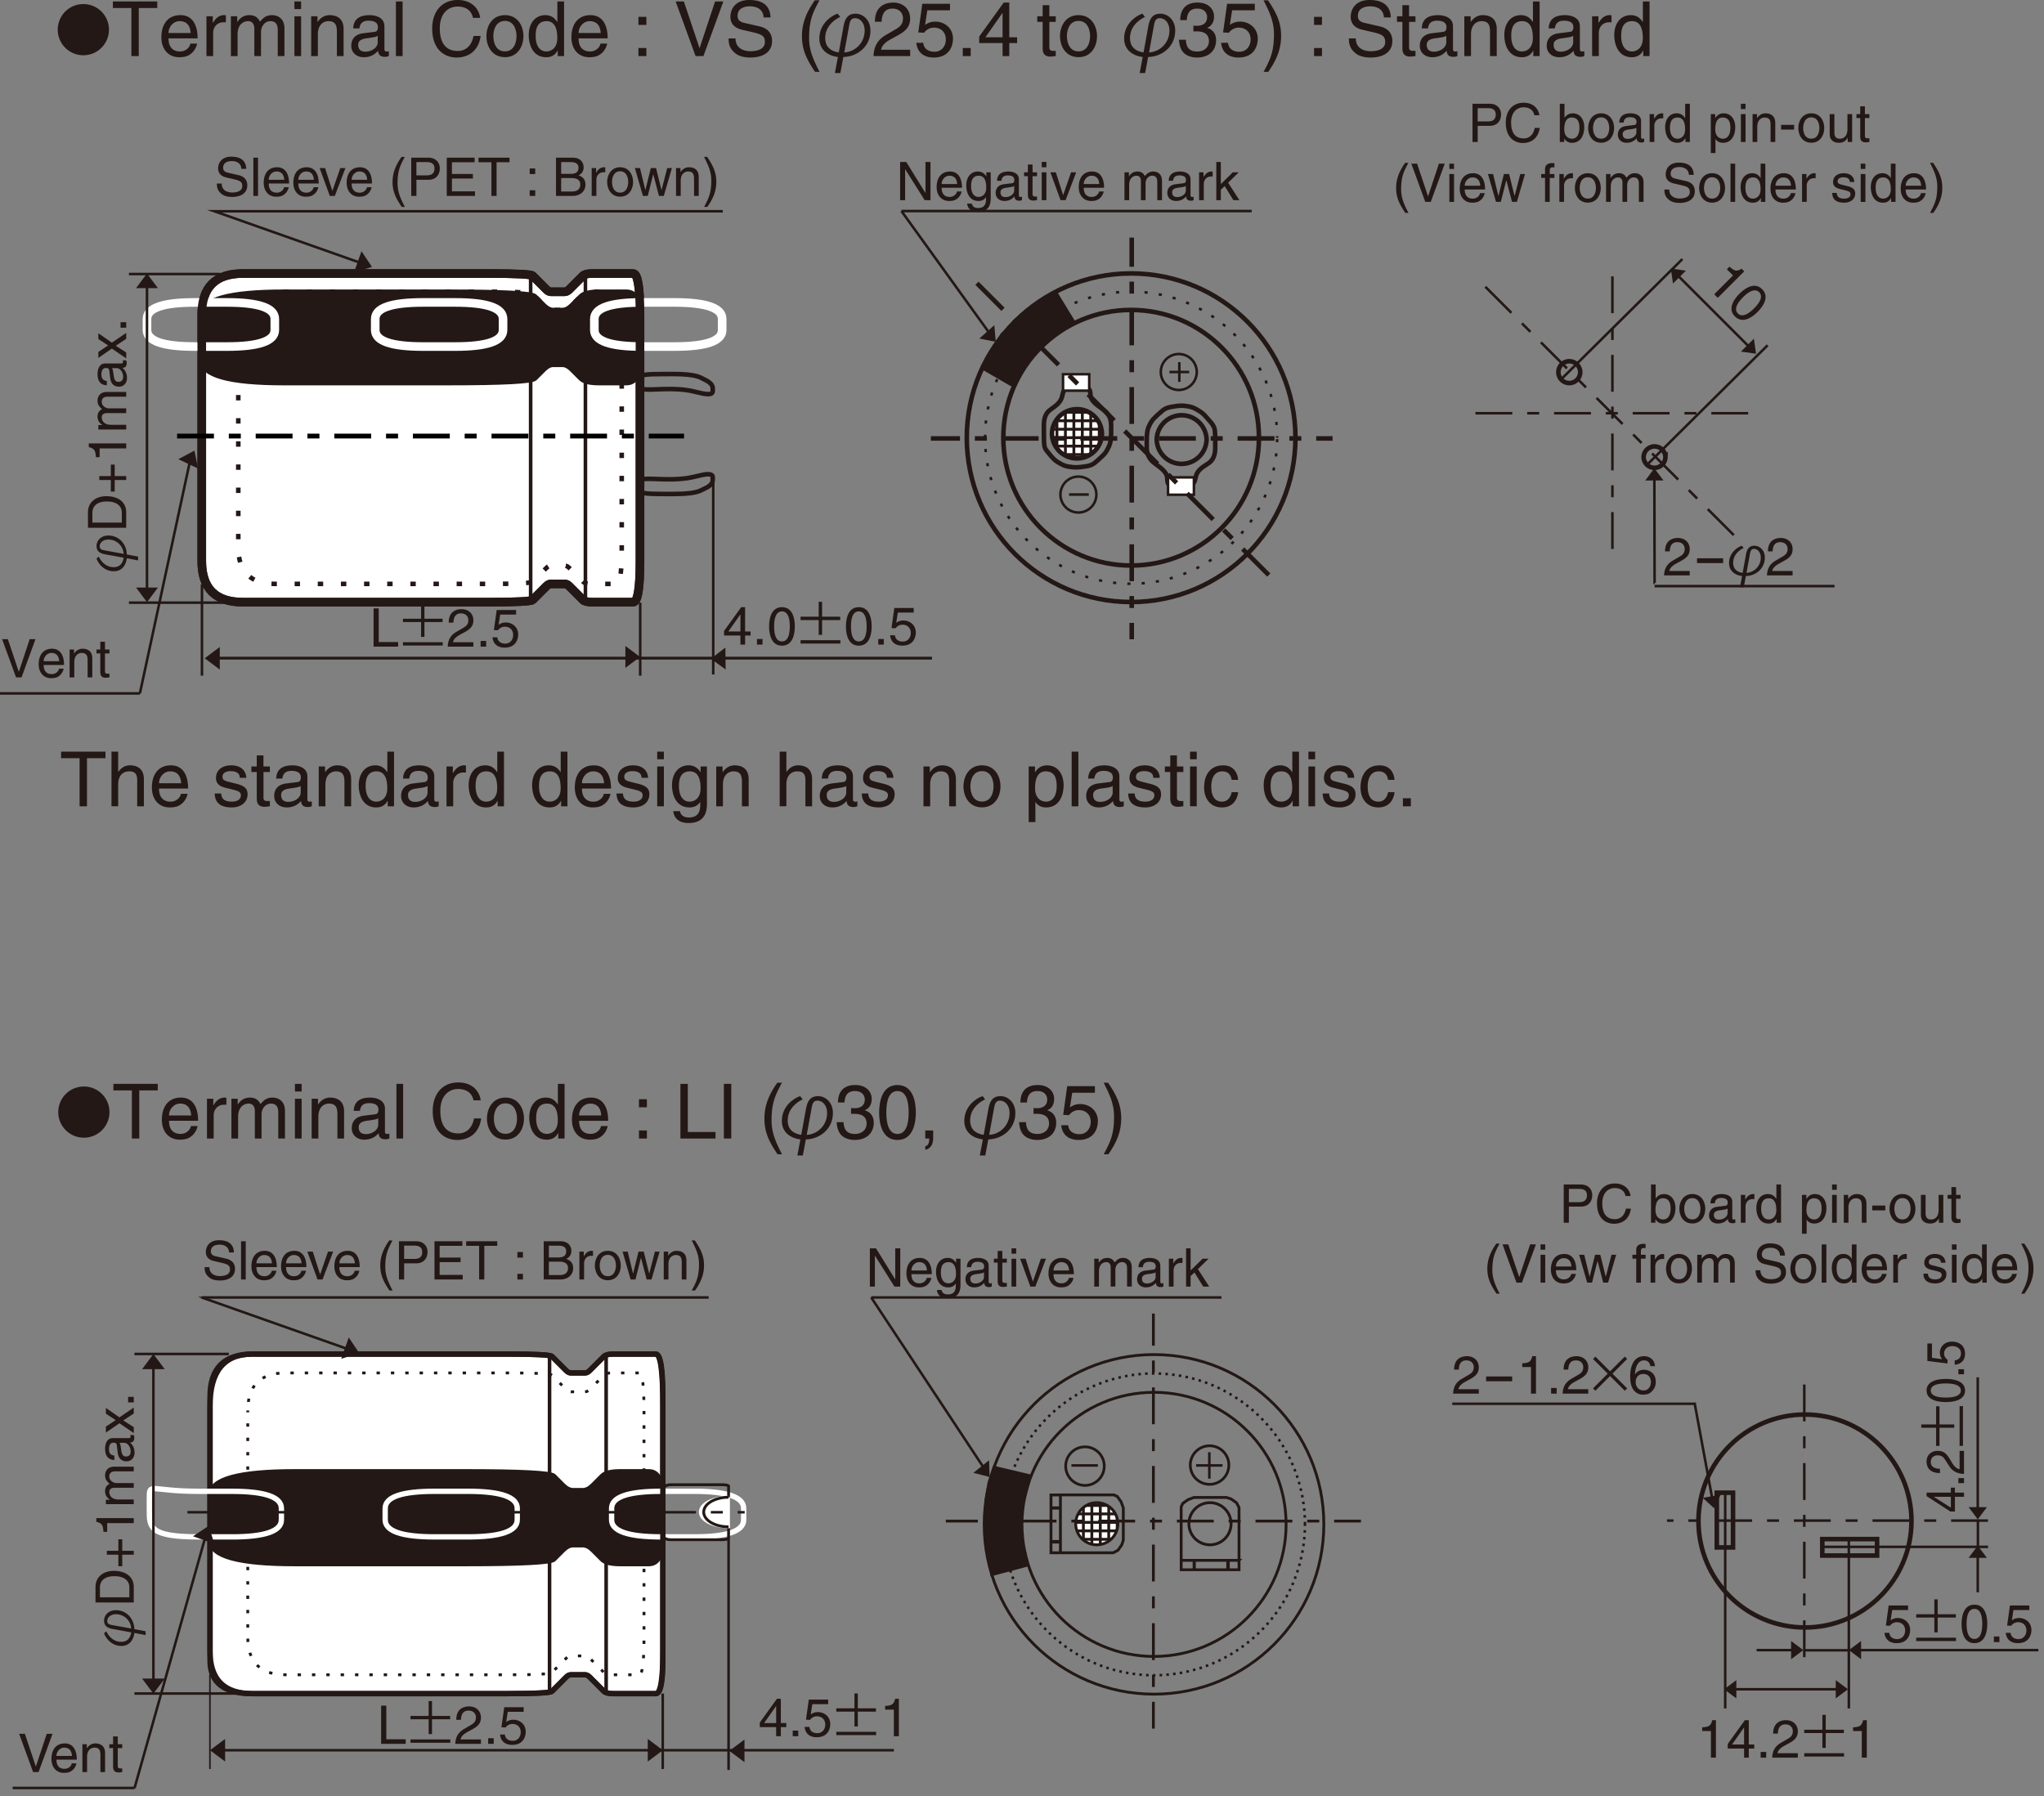 <svg xmlns="http://www.w3.org/2000/svg" xmlns:xlink="http://www.w3.org/1999/xlink" data-name="レイヤー 1" viewBox="0 0 241.795 212.509">
  <rect x="0" y="0" width="241.795" height="212.509" fill="#808080" stroke="none"/>
  <defs>
    <path id="a" fill="none" d="M1.495 145.509h160v67h-160z"/>
    <path id="b" fill="none" d="M171.796 146.928h69.999v63.113h-69.999z"/>
    <path id="c" fill="none" stroke="#231815" stroke-linejoin="round" stroke-width="1.02" d="M23.868 37.221v29.16q0 4.86 4.86 4.86h29.16q4.86 0 5.13-.271l1.62-1.62q.27-.27.54-.27h1.62q.27 0 .54.27l1.62 1.62q.27.271 1.08.271h4.86q.81 0 .81-4.86v-29.16q0-4.859-.81-4.859h-4.86q-.81 0-1.08.27l-1.62 1.62q-.27.27-.54.27h-1.62q-.27 0-.54-.27l-1.62-1.62q-.27-.27-5.13-.27h-29.16q-4.86 0-4.86 4.859Z"/>
  </defs>
  <defs>
    <clipPath id="d">
      <path fill="none" d="M.001 17.31h159v66h-159z"/>
    </clipPath>
    <clipPath id="e">
      <path fill="none" d="M130.35 51.285a2.953 2.953 0 0 0-5.904 0c0 1.629 1.323 2.952 2.952 2.952s2.952-1.323 2.952-2.952"/>
    </clipPath>
    <clipPath id="f">
      <path fill="none" d="M172.501 17.36h51.001v53.266h-51.001z"/>
    </clipPath>
    <clipPath id="g">
      <use xlink:href="#a"/>
    </clipPath>
    <clipPath id="h">
      <use xlink:href="#a"/>
    </clipPath>
    <clipPath id="i">
      <path fill="none" d="M132.236 180.278a2.492 2.492 0 1 0-4.984 0 2.492 2.492 0 0 0 4.984 0"/>
    </clipPath>
    <clipPath id="j">
      <use xlink:href="#b"/>
    </clipPath>
    <clipPath id="k">
      <use xlink:href="#b"/>
    </clipPath>
  </defs>
  <path fill="none" stroke="#231815" stroke-linejoin="round" stroke-width=".54" d="M75.096 57.737v-.459q0-.689 2.052-.621l1.368.045q2.053.066 3.456-.257l.936-.217q1.404-.323 1.404.217v.359q0 .54-.864.959l-.576.278q-.863.419-3.456.406l-1.728-.011q-2.592-.013-2.592-.7Zm0-12.759v.469q0 .701 2.052.634l1.368-.045q2.053-.067 3.456.257l.936.216q1.404.324 1.404-.216v-.36q0-.54-.864-.972l-.576-.288q-.863-.432-3.456-.419l-1.728.01q-2.592.014-2.592.715Z"/>
  <path fill="#fff" d="M23.868 37.221v29.16q0 4.86 4.86 4.86h29.16q4.86 0 5.13-.271l1.62-1.62q.27-.27.54-.27h1.62q.27 0 .54.27l1.62 1.62q.27.271 1.08.271h4.86q.81 0 .81-4.86v-29.16q0-4.859-.81-4.859h-4.86q-.81 0-1.08.27l-1.62 1.62q-.27.27-.54.27h-1.62q-.27 0-.54-.27l-1.62-1.62q-.27-.27-5.13-.27h-29.16q-4.86 0-4.86 4.859Z"/>
  <use xlink:href="#c" stroke-linejoin="round" stroke-width="1.02"/>
  <path fill="none" stroke="#231815" stroke-miterlimit="10" stroke-width=".3" d="M84.372 56.181v23.616"/>
  <path fill="#231815" d="m84.096 77.937 1.745 1.274-.033-2.592-1.712 1.318"/>
  <path fill="none" stroke="#231815" stroke-dasharray="0 0 .64 2.098" stroke-dashoffset=".32" stroke-miterlimit="10" stroke-width=".54" d="M28.188 38.841v25.92q0 4.32 4.32 4.32h25.92q4.32 0 4.59-.27l1.62-1.619q.27-.27.54-.27h1.62q.27 0 .54.27l1.62 1.619q.27.27.81.27h3.24q.54 0 .54-4.32v-25.92q0-4.32-.54-4.32h-3.24q-.54 0-.81.27l-1.62 1.62q-.27.27-.54.27h-1.62q-.27 0-.54-.27l-1.62-1.62q-.27-.27-4.59-.27h-25.92q-4.32 0-4.32 4.32"/>
  <path fill="none" stroke="#231815" stroke-linejoin="round" stroke-width=".54" d="M28.188 38.825v.031"/>
  <path fill="#231815" d="M62.56 32.421h.425v38.88h-.425zm6.48 0h.425v38.88h-.425z"/>
  <path fill="none" stroke="#231815" stroke-miterlimit="10" stroke-width=".3" d="M75.732 71.301v8.641m-51.84-10.801v10.801"/>
  <path fill="#231815" d="m75.708 77.721-1.728-1.296v2.593l1.728-1.297"/>
  <circle cx="133.806" cy="51.789" r="15.12" fill="none" stroke="#231815" stroke-miterlimit="10" stroke-width=".54"/>
  <path fill="none" stroke="#231815" stroke-dasharray="0 0 .371 1.32" stroke-dashoffset=".185" stroke-miterlimit="10" stroke-width=".3" d="M151.086 51.789c0-9.539-7.742-17.28-17.28-17.28s-17.28 7.741-17.28 17.28 7.742 17.28 17.28 17.28 17.28-7.742 17.28-17.28Z"/>
  <path fill="none" stroke="#231815" stroke-miterlimit="10" stroke-width=".54" d="M153.246 51.789c0-10.731-8.71-19.44-19.44-19.44s-19.441 8.709-19.441 19.44 8.709 19.439 19.441 19.439 19.44-8.709 19.44-19.439Z"/>
  <path fill="#231815" d="m123.27 35.601-1.764 1.26-1.296 1.332-1.62 1.44-1.009 1.836-.647 1.044-.504 1.044 3.239 1.872.937-1.404.719-1.476 2.773-2.628.108-.432 2.339-1.404.433.108-2.088-3.421-1.62.829z"/>
  <path fill="none" stroke="#231815" stroke-linejoin="round" stroke-width=".54" d="m123.27 35.601-1.764 1.26-1.296 1.332-1.62 1.44-1.009 1.836-.647 1.044-.504 1.044 3.239 1.872.937-1.404.719-1.476 2.773-2.628.108-.432 2.339-1.404.433.108-2.088-3.421-1.62.829z"/>
  <path fill="#231815" d="M23.868 37.221v5.4q0 2.7 9.72 2.7h19.44q9.72 0 10.26-.54l1.08-1.08q.54-.54 1.08-.54h1.08q.54 0 1.08.54l1.08 1.08q.54.54 2.16.54h3.24q1.62 0 1.62-2.7v-5.4q0-2.7-1.62-2.7h-3.24q-1.62 0-2.16.54l-1.08 1.08q-.54.54-1.08.54h-1.08q-.54 0-1.08-.54l-1.08-1.08q-.54-.54-10.26-.54h-19.44q-9.72 0-9.72 2.7Z"/>
  <path fill="none" stroke="#231815" stroke-linejoin="round" stroke-width=".54" d="M23.868 37.221v5.4q0 2.7 9.72 2.7h19.44q9.72 0 10.26-.54l1.08-1.08q.54-.54 1.08-.54h1.08q.54 0 1.08.54l1.08 1.08q.54.54 2.16.54h3.24q1.62 0 1.62-2.7v-5.4q0-2.7-1.62-2.7h-3.24q-1.62 0-2.16.54l-1.08 1.08q-.54.54-1.08.54h-1.08q-.54 0-1.08-.54l-1.08-1.08q-.54-.54-10.26-.54h-19.44q-9.72 0-9.72 2.7Z"/>
  <path fill="none" stroke="#fff" stroke-linejoin="round" stroke-width="1.02" d="M44.388 37.738v1.305q0 1.958 5.67 1.958h3.78q5.67 0 5.67-1.958v-1.305q0-1.957-5.67-1.957h-3.78q-5.67 0-5.67 1.957Zm-27 0v1.305q0 1.958 5.67 1.958h3.78q5.67 0 5.67-1.958v-1.305q0-1.957-5.67-1.957h-3.78q-5.67 0-5.67 1.957Zm52.92 0v1.305q0 1.958 5.67 1.958h3.781q5.669 0 5.669-1.958v-1.305q0-1.957-5.669-1.957h-3.781q-5.67 0-5.67 1.957Z"/>
  <path fill="none" stroke="#231815" stroke-miterlimit="10" stroke-width=".3" d="M15.252 71.301h15.12m-15.12-38.88h10.8"/>
  <path fill="#231815" d="m17.388 32.361-1.296 1.728h2.592l-1.296-1.728m0 38.88 1.296-1.728h-2.592l1.296 1.728"/>
  <path fill="none" stroke="#231815" stroke-miterlimit="10" stroke-width=".3" d="M17.388 33.873v35.855"/>
  <path fill="none" stroke="#231815" stroke-linejoin="round" stroke-width=".54" d="M131.442 51.095v-.784q0-1.174-.891-1.821l-.595-.433q-.89-.647-.944-1.215l-.036-.378q-.054-.567-.527-.567h-1.889q-.662 0-.824.636l-.109.422q-.162.635-.904 1.175l-.495.36q-.742.54-.742 1.781v.828q0 1.242.041 1.499l.026.17q.041.258.203.474l.108.144q.162.216.458.553l.199.226q.297.338.729.581l.287.162q.433.242.946.31l.341.045q.514.067 1.189-.026l.45-.063q.675-.095 1.067-.432l.26-.226q.392-.338.634-.581l.162-.162q.244-.242.474-.716l.152-.314q.23-.474.23-1.648Z"/>
  <path fill="#fff" d="M125.753 44.277h3.097v1.943h-3.097z"/>
  <path fill="none" stroke="#231815" stroke-miterlimit="10" stroke-width=".3" d="M125.753 44.277h3.097v1.943h-3.097z"/>
  <path fill="none" stroke="#231815" stroke-miterlimit="10" stroke-width=".54" d="M142.734 52.005a2.953 2.953 0 0 0-5.904 0 2.953 2.953 0 0 0 5.904 0Z"/>
  <path fill="none" stroke="#231815" stroke-linejoin="round" stroke-width=".54" d="M135.654 52.147v.783q0 1.174.89 1.85l.595.449q.891.676.932 1.257l.027.386q.04.581.525.581h1.913q.662 0 .824-.662l.108-.441q.161-.661.959-1.188l.53-.351q.796-.525.796-1.795v-.846q0-1.269-.094-1.498l-.063-.154q-.094-.229-.27-.444l-.117-.145q-.176-.216-.473-.54l-.197-.216q-.297-.324-.729-.58l-.288-.172q-.432-.256-.932-.337l-.333-.054q-.499-.081-1.187.026l-.459.072q-.689.108-1.067.432l-.253.217q-.377.323-.634.58l-.171.172q-.256.256-.472.7l-.145.299q-.215.444-.215 1.619Z"/>
  <path fill="#fff" d="M138.174 56.48h3.06v2.054h-3.06z"/>
  <path fill="none" stroke="#231815" stroke-miterlimit="10" stroke-width=".3" d="M138.174 56.48h3.06v2.054h-3.06zm-4.326-4.685.006.006.007.006"/>
  <path fill="#231815" d="M3.512 75.618h.687l-1.651 4.524h-.649L.248 75.618h.68l1.292 3.856h.013l1.279-3.856Zm4.019 3.491a1.42 1.42 0 0 1-.586.9c-.151.102-.366.228-.895.228-.926 0-1.475-.7-1.475-1.651 0-1.021.492-1.834 1.582-1.834.952 0 1.418.757 1.418 1.922H5.167c0 .688.322 1.084.958 1.084.523 0 .832-.403.851-.648h.554Zm-.529-.876c-.031-.511-.246-.983-.92-.983-.511 0-.914.473-.914.983h1.834Zm3.918 1.91h-.555v-2.029c0-.573-.164-.863-.706-.863-.315 0-.87.202-.87 1.097v1.796h-.555v-3.296h.523v.467h.013c.12-.177.429-.562.996-.562.511 0 1.153.208 1.153 1.147v2.243Zm1.499-2.836v2.143c0 .259.22.259.334.259h.195v.435c-.202.019-.359.044-.416.044-.548 0-.668-.309-.668-.706v-2.174h-.447v-.46h.447v-.92h.555v.92h.529v.46h-.529Z"/>
  <g clip-path="url(#d)">
    <path fill="#231815" d="M22.996 53.314 21.09 54.33l2.347 1.1-.441-2.116"/>
    <path fill="none" stroke="#231815" stroke-miterlimit="10" stroke-width=".3" d="M16.547 82.041H0m15.233-.007-.005.007h-.009m7.295-27.675-5.967 27.675"/>
    <use xlink:href="#c" stroke-linejoin="round" stroke-width="1.02"/>
  </g>
  <path fill="none" stroke="#231815" stroke-miterlimit="10" stroke-width=".3" d="M139.507 45.18v-2.334m-1.166 1.167h2.333m-1.229 2.125a2.126 2.126 0 1 0 0-4.252 2.126 2.126 0 0 0 0 4.252Zm-12.979 12.374h2.333m-1.229 2.125a2.125 2.125 0 1 0 .001-4.25 2.125 2.125 0 0 0-.001 4.25Z"/>
  <path fill="none" stroke="#231815" stroke-miterlimit="10" stroke-width=".335" d="M110.25 77.868H24.5"/>
  <path fill="#fff" d="M130.35 51.285a2.953 2.953 0 0 0-5.904 0c0 1.629 1.323 2.952 2.952 2.952s2.952-1.323 2.952-2.952Z"/>
  <path fill="none" stroke="#231815" stroke-miterlimit="10" stroke-width=".54" d="M130.35 51.285a2.953 2.953 0 0 0-5.904 0c0 1.629 1.323 2.952 2.952 2.952s2.952-1.323 2.952-2.952Z"/>
  <g fill="none" stroke="#231815" stroke-miterlimit="10" stroke-width=".335" clip-path="url(#e)">
    <path d="M125.032 46.909v10.625m1-10.625v10.625m1-10.625v10.625m1-10.625v10.625m1-10.625v10.625m1-10.625v10.625m-6.75-3.75h10.625m-10.625-1h10.625m-10.625-1h10.625m-10.625-1h10.625m-10.625-1h10.625m-10.625-1h10.625"/>
  </g>
  <path fill="#231815" d="m44 31.577-1.237-1.857-.893 2.525 2.13-.668"/>
  <path fill="none" stroke="#231815" stroke-miterlimit="10" stroke-width=".3" d="m42.527 31.057-17.164-6.063H85.5"/>
  <path fill="#231815" d="M24.215 77.882 26 79.221v-2.678l-1.785 1.339m4.338-57.904c-.031-.699-.611-.92-1.122-.92-.384 0-1.034.106-1.034.794 0 .384.271.51.536.573l1.292.296c.586.139 1.027.492 1.027 1.21 0 1.071-.996 1.368-1.771 1.368-.838 0-1.166-.253-1.367-.436-.385-.347-.46-.725-.46-1.146h.574c0 .819.668 1.059 1.248 1.059.441 0 1.185-.113 1.185-.763 0-.473-.221-.624-.964-.8l-.926-.215c-.296-.069-.964-.277-.964-1.064 0-.706.46-1.399 1.557-1.399 1.582 0 1.739.945 1.765 1.443h-.574Zm1.971 3.201h-.554v-4.524h.554v4.524Zm3.629-1.033a1.42 1.42 0 0 1-.586.9c-.151.102-.366.228-.895.228-.926 0-1.475-.699-1.475-1.651 0-1.021.492-1.834 1.582-1.834.952 0 1.418.757 1.418 1.922h-2.408c0 .688.322 1.084.958 1.084.523 0 .832-.403.851-.648h.554Zm-.529-.876c-.031-.511-.246-.983-.92-.983-.511 0-.914.473-.914.983h1.834Zm4.032.876a1.42 1.42 0 0 1-.586.9c-.151.102-.366.228-.895.228-.926 0-1.475-.699-1.475-1.651 0-1.021.492-1.834 1.582-1.834.952 0 1.418.757 1.418 1.922h-2.408c0 .688.322 1.084.958 1.084.523 0 .832-.403.851-.648h.554Zm-.529-.876c-.031-.511-.246-.983-.92-.983-.511 0-.914.473-.914.983h1.834Zm3.131-1.387h.605l-1.254 3.296h-.593l-1.204-3.296h.643l.857 2.685h.013l.933-2.685Zm3.704 2.263a1.42 1.42 0 0 1-.586.9c-.151.102-.366.228-.895.228-.926 0-1.475-.699-1.475-1.651 0-1.021.492-1.834 1.582-1.834.952 0 1.418.757 1.418 1.922h-2.408c0 .688.322 1.084.958 1.084.523 0 .832-.403.851-.648h.554Zm-.529-.876c-.031-.511-.246-.983-.92-.983-.511 0-.914.473-.914.983h1.834Zm4.454-2.71c-.536 1.008-.857 1.613-.857 3.126 0 1.039.359 1.809.863 2.798h-.372c-.655-.983-1.083-1.771-1.083-2.949 0-1.109.384-2.004 1.065-2.975h.384Zm1.373 4.619h-.611v-4.524h2.036c.838 0 1.342.542 1.342 1.272 0 .63-.359 1.343-1.342 1.343h-1.424v1.909Zm0-2.433h1.216c.548 0 .92-.201.92-.812 0-.574-.391-.757-.895-.757H49.26v1.569Zm6.931 2.433h-3.34v-4.524h3.296v.542h-2.685v1.386h2.477v.542h-2.477v1.513h2.729v.542Zm.409-4.525h3.674v.542h-1.531v3.982h-.611v-3.982h-1.531v-.542Zm6.715 1.941h-.655v-.668h.655v.668Zm0 2.584h-.655v-.668h.655v.668Zm2.457-4.525h1.991c.845 0 1.279.522 1.279 1.141a.995.995 0 0 1-.605.945c.296.119.819.327.819 1.103 0 .725-.536 1.336-1.538 1.336h-1.947v-4.524Zm.611 1.915h1.103c.586 0 .945-.176.945-.73 0-.423-.258-.662-.939-.662h-1.109v1.393Zm0 2.086h1.305c.636 0 .958-.321.958-.825 0-.637-.561-.763-1.059-.763h-1.204v1.588Zm4.165.524h-.555v-3.296h.523v.548h.013c.221-.384.51-.643.926-.643.069 0 .101.007.145.02v.573h-.208c-.517 0-.844.403-.844.882v1.916Zm2.81-3.391c1.052 0 1.531.889 1.531 1.739s-.479 1.739-1.531 1.739-1.531-.889-1.531-1.739.479-1.739 1.531-1.739Zm0 3c.794 0 .958-.819.958-1.261s-.164-1.26-.958-1.26-.958.819-.958 1.26.164 1.261.958 1.261Zm3.27.391h-.573l-.952-3.296h.605l.63 2.59h.013l.637-2.59h.617l.643 2.59h.013l.668-2.59h.555l-.958 3.296h-.574l-.668-2.553h-.013l-.643 2.553Zm6.029 0h-.555V21.15c0-.573-.164-.863-.706-.863-.315 0-.87.202-.87 1.097v1.796h-.555v-3.296h.523v.467h.013c.12-.177.429-.562.996-.562.511 0 1.153.208 1.153 1.147v2.243Zm.63 1.304c.536-1.009.857-1.613.857-3.126 0-1.04-.359-1.809-.863-2.798h.372c.656.983 1.084 1.771 1.084 2.949 0 1.109-.384 2.004-1.065 2.975h-.384Zm26.192-5.324h.592v4.524h-.687l-2.3-3.655h-.013v3.655h-.592v-4.524h.725l2.262 3.654h.013v-3.654Zm4.277 3.491a1.42 1.42 0 0 1-.586.9c-.151.102-.366.228-.895.228-.926 0-1.475-.7-1.475-1.651 0-1.021.492-1.834 1.582-1.834.952 0 1.418.757 1.418 1.922h-2.408c0 .688.322 1.084.958 1.084.523 0 .832-.403.851-.648h.554Zm-.529-.876c-.031-.511-.246-.983-.92-.983-.511 0-.914.473-.914.983h1.834Zm3.969 1.639c0 .472-.006 1.657-1.531 1.657-.391 0-1.153-.107-1.26-.983h.555c.101.523.611.523.743.523.92 0 .939-.713.939-1.116v-.183c-.157.265-.447.467-.888.467-1.122 0-1.45-1.053-1.45-1.841 0-.926.498-1.645 1.374-1.645.599 0 .857.378.996.58v-.485h.523v3.025Zm-1.43-.114c.353 0 .901-.232.901-1.108 0-.536-.088-1.399-.889-1.399-.857 0-.901.812-.901 1.235 0 .725.283 1.272.889 1.272Zm2.179-1.909c.025-.788.548-1.097 1.361-1.097.265 0 1.223.076 1.223.92v1.897c0 .139.069.195.183.195.05 0 .12-.013.183-.025v.403c-.094.025-.176.063-.302.063-.492 0-.567-.253-.586-.505-.214.233-.548.536-1.191.536-.605 0-1.033-.385-1.033-.952 0-.277.082-.92 1.002-1.033l.914-.113c.132-.013.29-.063.29-.391 0-.347-.252-.536-.775-.536-.63 0-.718.385-.756.637h-.511Zm2.029.611c-.088.069-.227.12-.914.208-.271.038-.706.12-.706.535 0 .359.183.574.599.574.517 0 1.021-.334 1.021-.775v-.542Zm2.173-1.153v2.143c0 .259.221.259.334.259h.195v.435c-.202.019-.359.044-.416.044-.548 0-.668-.309-.668-.706v-2.174h-.447v-.46h.447v-.92h.555v.92h.529v.46h-.529Zm1.084-1.059v-.63h.554v.63h-.554Zm.554 3.895h-.554v-3.296h.554v3.296Zm2.918-3.296h.605l-1.254 3.296h-.593l-1.204-3.296h.643l.857 2.685h.013l.933-2.685Zm3.861 2.262a1.42 1.42 0 0 1-.586.9c-.151.102-.366.228-.895.228-.926 0-1.475-.7-1.475-1.651 0-1.021.492-1.834 1.582-1.834.952 0 1.418.757 1.418 1.922H128.2c0 .688.322 1.084.958 1.084.523 0 .832-.403.851-.648h.554Zm-.529-.876c-.031-.511-.246-.983-.92-.983-.511 0-.914.473-.914.983h1.834Zm2.986-1.386h.523v.467h.013c.12-.177.403-.562.996-.562s.782.359.876.536c.277-.309.498-.536 1.008-.536.353 0 1.021.183 1.021 1.109v2.281h-.555v-2.13c0-.454-.139-.763-.611-.763-.466 0-.775.441-.775.882v2.011h-.555v-2.281c0-.277-.107-.611-.517-.611-.315 0-.87.202-.87 1.097v1.796h-.555v-3.296Zm5.229 1.002c.025-.788.548-1.097 1.361-1.097.265 0 1.223.076 1.223.92v1.897c0 .139.069.195.183.195.05 0 .12-.013.183-.025v.403c-.094.025-.176.063-.302.063-.492 0-.567-.253-.586-.505-.214.233-.548.536-1.191.536-.605 0-1.033-.385-1.033-.952 0-.277.082-.92 1.002-1.033l.914-.113c.132-.013.29-.063.29-.391 0-.347-.252-.536-.775-.536-.63 0-.718.385-.756.637h-.511Zm2.029.611c-.088.069-.227.12-.914.208-.271.038-.706.12-.706.535 0 .359.183.574.599.574.517 0 1.021-.334 1.021-.775v-.542Zm2.123 1.683h-.555v-3.296h.523v.548h.013c.221-.384.51-.643.926-.643.069 0 .101.007.145.02v.573h-.208c-.517 0-.844.403-.844.882v1.916Zm4.215 0h-.712l-1.027-1.664-.46.416v1.248h-.536V19.16h.536v2.621l1.418-1.393h.706l-1.26 1.229 1.336 2.067Zm-28.823 16.76-1.941-.391 1.772-1.582.169 1.973"/>
  <path fill="none" stroke="#231815" stroke-miterlimit="10" stroke-width=".3" d="m106.635 24.971 10.99 15.25m30.445-15.25h-41.435"/>
  <path fill="#231815" d="m195.701 55.407-1.076 1.442 2.159-.004-1.083-1.438"/>
  <g clip-path="url(#f)">
    <path fill="none" stroke="#231815" stroke-miterlimit="10" stroke-width=".3" d="m209.101 40.851-14.4 14.276m1.03 14.215h21.286m-21.286-.382v.007h.008m-.035-12.3.027 12.3"/>
  </g>
  <path fill="#231815" d="m197.652 31.77.254 1.783 1.527-1.528-1.781-.255m10.079 10.082-.254-1.784-1.528 1.529 1.782.255"/>
  <path fill="none" stroke="#231815" stroke-miterlimit="10" stroke-width=".3" d="m190.806 49.046.005.005.005.006m8.205-18.406-14.4 14.28m13.921-12.27 8.298 8.298"/>
  <path fill="none" stroke="#231815" stroke-miterlimit="10" stroke-width=".54" d="M186.931 44.03a1.29 1.29 0 1 0-2.581.001 1.29 1.29 0 0 0 2.581-.001Zm10.08 10.077a1.29 1.29 0 0 0-2.58 0 1.291 1.291 0 0 0 2.58 0Z"/>
  <path fill="#231815" d="m203.203 35.235-.419-.42 2.224-2.223-.73-.73.312-.312c.543.473.801.633 1.439.244l.308.309-3.133 3.133Zm2.03 2.201c-.9-.899-.115-2.032.535-2.683.651-.65 1.783-1.436 2.683-.535.9.9.116 2.032-.535 2.684-.65.65-1.783 1.435-2.683.534Zm2.866-2.866c-.45-.449-1.127-.182-1.912.603-.784.784-1.052 1.462-.602 1.911.45.451 1.128.184 1.912-.602.785-.784 1.052-1.461.602-1.912ZM7.228 88.93h5.249v.774h-2.188v5.689h-.874v-5.689H7.227v-.774Zm9.793 6.464h-.792v-3.079c0-.639-.18-1.053-.936-1.053-.648 0-1.314.378-1.314 1.566v2.565h-.792v-6.464h.792v2.386h.018c.225-.297.621-.766 1.377-.766.729 0 1.647.298 1.647 1.639v3.205Zm5.166-1.477c-.027.226-.243.892-.837 1.287-.216.145-.522.324-1.278.324-1.323 0-2.106-.999-2.106-2.358 0-1.458.702-2.62 2.259-2.62 1.359 0 2.026 1.081 2.026 2.746h-3.439c0 .981.459 1.549 1.368 1.549.747 0 1.188-.576 1.215-.928h.792Zm-.756-1.251c-.045-.729-.351-1.404-1.314-1.404-.729 0-1.305.675-1.305 1.404h2.62Zm6.938-.64c-.009-.297-.117-.792-1.116-.792-.243 0-.936.081-.936.666 0 .388.243.478.855.63l.792.198c.981.243 1.323.604 1.323 1.242 0 .973-.801 1.558-1.864 1.558-1.863 0-1.999-1.08-2.025-1.647h.765c.027.369.135.964 1.251.964.567 0 1.08-.226 1.08-.747 0-.379-.261-.505-.936-.676l-.918-.225c-.657-.162-1.089-.495-1.089-1.144 0-1.035.855-1.504 1.783-1.504 1.684 0 1.801 1.243 1.801 1.477h-.766Zm2.799-.683v3.061c0 .369.315.369.477.369h.279v.621c-.288.027-.513.063-.594.063-.783 0-.955-.441-.955-1.009v-3.105h-.639v-.657h.639v-1.314h.792v1.314h.756v.657h-.756Zm1.502.773c.036-1.125.783-1.566 1.945-1.566.378 0 1.746.108 1.746 1.314v2.71c0 .198.099.279.261.279.072 0 .171-.019.261-.036v.576c-.135.036-.252.09-.432.09-.702 0-.81-.36-.837-.72-.306.333-.783.765-1.701.765-.864 0-1.477-.549-1.477-1.359 0-.396.117-1.314 1.431-1.477l1.306-.162c.189-.018.414-.09.414-.558 0-.495-.36-.766-1.107-.766-.9 0-1.026.55-1.08.909h-.729Zm2.899.874c-.126.099-.324.171-1.305.297-.387.054-1.008.171-1.008.765 0 .514.261.819.855.819.738 0 1.458-.477 1.458-1.107v-.773Zm5.968 2.404h-.792v-2.898c0-.819-.234-1.233-1.008-1.233-.45 0-1.242.288-1.242 1.566v2.565h-.792v-4.708h.748v.666h.018c.171-.252.612-.802 1.422-.802.729 0 1.647.298 1.647 1.639v3.205Zm5.075 0h-.747v-.648h-.018c-.342.64-.882.783-1.341.783-1.603 0-2.071-1.503-2.071-2.629 0-1.323.711-2.35 1.963-2.35.855 0 1.215.531 1.404.802h.018V88.93h.792v6.464Zm-2.088-.549c.504 0 1.287-.333 1.287-1.585 0-.765-.126-1.998-1.269-1.998-1.225 0-1.288 1.161-1.288 1.764 0 1.036.405 1.819 1.27 1.819Zm3.158-2.729c.036-1.125.783-1.566 1.945-1.566.378 0 1.746.108 1.746 1.314v2.71c0 .198.099.279.261.279.072 0 .171-.019.261-.036v.576c-.135.036-.252.09-.432.09-.702 0-.81-.36-.837-.72-.306.333-.783.765-1.701.765-.864 0-1.477-.549-1.477-1.359 0-.396.117-1.314 1.431-1.477l1.306-.162c.189-.018.414-.09.414-.558 0-.495-.36-.766-1.107-.766-.9 0-1.026.55-1.08.909h-.729Zm2.899.874c-.126.099-.324.171-1.305.297-.387.054-1.008.171-1.008.765 0 .514.261.819.855.819.738 0 1.458-.477 1.458-1.107v-.773Zm3.032 2.404h-.792v-4.708h.747v.783h.018c.315-.55.729-.919 1.323-.919a.67.67 0 0 1 .207.027v.819h-.297c-.738 0-1.207.576-1.207 1.26v2.737Zm6.004 0h-.747v-.648h-.018c-.342.64-.882.783-1.341.783-1.603 0-2.071-1.503-2.071-2.629 0-1.323.711-2.35 1.963-2.35.855 0 1.215.531 1.404.802h.018V88.93h.792v6.464Zm-2.088-.549c.504 0 1.287-.333 1.287-1.585 0-.765-.126-1.998-1.269-1.998-1.225 0-1.288 1.161-1.288 1.764 0 1.036.405 1.819 1.27 1.819Zm9.594.549h-.747v-.648h-.018c-.342.64-.882.783-1.341.783-1.603 0-2.071-1.503-2.071-2.629 0-1.323.711-2.35 1.963-2.35.855 0 1.215.531 1.404.802h.018V88.93h.792v6.464Zm-2.088-.549c.504 0 1.287-.333 1.287-1.585 0-.765-.126-1.998-1.269-1.998-1.225 0-1.288 1.161-1.288 1.764 0 1.036.405 1.819 1.27 1.819Zm7.182-.928c-.027.226-.243.892-.837 1.287-.216.145-.522.324-1.278.324-1.323 0-2.106-.999-2.106-2.358 0-1.458.702-2.62 2.259-2.62 1.359 0 2.026 1.081 2.026 2.746h-3.439c0 .981.459 1.549 1.368 1.549.747 0 1.188-.576 1.215-.928h.792Zm-.756-1.251c-.045-.729-.351-1.404-1.314-1.404-.729 0-1.305.675-1.305 1.404h2.62Zm4.436-.64c-.009-.297-.117-.792-1.116-.792-.243 0-.936.081-.936.666 0 .388.243.478.855.63l.792.198c.981.243 1.323.604 1.323 1.242 0 .973-.801 1.558-1.864 1.558-1.863 0-1.999-1.08-2.025-1.647h.765c.027.369.135.964 1.251.964.567 0 1.08-.226 1.08-.747 0-.379-.261-.505-.936-.676l-.918-.225c-.657-.162-1.089-.495-1.089-1.144 0-1.035.855-1.504 1.783-1.504 1.684 0 1.801 1.243 1.801 1.477h-.766Zm1.845-2.196v-.9h.792v.9h-.792Zm.792 5.563h-.792v-4.708h.792v4.708Zm5.095-.386c0 .675-.009 2.367-2.188 2.367-.558 0-1.647-.153-1.801-1.404h.792c.144.747.873.747 1.062.747 1.314 0 1.341-1.018 1.341-1.594v-.261c-.225.378-.639.666-1.27.666-1.603 0-2.07-1.503-2.07-2.629 0-1.323.711-2.35 1.962-2.35.855 0 1.224.54 1.422.828v-.692h.747v4.321Zm-2.043-.162c.504 0 1.288-.333 1.288-1.585 0-.765-.126-1.998-1.27-1.998-1.225 0-1.288 1.161-1.288 1.764 0 1.036.405 1.819 1.27 1.819Zm6.975.549h-.792v-2.898c0-.819-.234-1.233-1.008-1.233-.45 0-1.242.288-1.242 1.566v2.565h-.792v-4.708h.748v.666h.018c.171-.252.612-.802 1.422-.802.729 0 1.647.298 1.647 1.639v3.205Zm7.506 0h-.792v-3.079c0-.639-.18-1.053-.936-1.053-.648 0-1.314.378-1.314 1.566v2.565h-.792v-6.464h.792v2.386h.018c.225-.297.621-.766 1.377-.766.729 0 1.647.298 1.647 1.639v3.205Zm1.142-3.278c.036-1.125.783-1.566 1.945-1.566.378 0 1.746.108 1.746 1.314v2.71c0 .198.099.279.261.279.072 0 .171-.019.261-.036v.576c-.135.036-.252.09-.432.09-.702 0-.81-.36-.837-.72-.306.333-.783.765-1.701.765-.864 0-1.477-.549-1.477-1.359 0-.396.117-1.314 1.431-1.477l1.306-.162c.189-.018.414-.09.414-.558 0-.495-.36-.766-1.107-.766-.9 0-1.026.55-1.08.909h-.729Zm2.899.874c-.126.099-.324.171-1.305.297-.387.054-1.008.171-1.008.765 0 .514.261.819.855.819.738 0 1.458-.477 1.458-1.107v-.773Zm4.805-.964c-.009-.297-.117-.792-1.116-.792-.243 0-.936.081-.936.666 0 .388.243.478.855.63l.792.198c.981.243 1.323.604 1.323 1.242 0 .973-.801 1.558-1.864 1.558-1.863 0-1.999-1.08-2.025-1.647h.765c.027.369.135.964 1.251.964.567 0 1.08-.226 1.08-.747 0-.379-.261-.505-.936-.676l-.918-.225c-.657-.162-1.089-.495-1.089-1.144 0-1.035.855-1.504 1.783-1.504 1.684 0 1.801 1.243 1.801 1.477h-.766Zm8.164 3.368h-.792v-2.898c0-.819-.234-1.233-1.008-1.233-.45 0-1.242.288-1.242 1.566v2.565h-.792v-4.708h.748v.666h.018c.171-.252.612-.802 1.422-.802.729 0 1.647.298 1.647 1.639v3.205Zm3.086-4.844c1.503 0 2.188 1.27 2.188 2.485s-.684 2.484-2.188 2.484-2.188-1.27-2.188-2.484.685-2.485 2.188-2.485Zm0 4.285c1.134 0 1.368-1.17 1.368-1.8s-.234-1.801-1.368-1.801-1.369 1.17-1.369 1.801.234 1.8 1.369 1.8Zm5.525-4.149h.748v.666h.018c.189-.271.549-.802 1.404-.802 1.251 0 1.962 1.026 1.962 2.35 0 1.126-.468 2.629-2.07 2.629-.63 0-1.044-.297-1.251-.63h-.018v2.358h-.792v-6.571Zm2.044 4.159c.864 0 1.269-.783 1.269-1.819 0-.603-.063-1.764-1.287-1.764-1.144 0-1.27 1.233-1.27 1.998 0 1.252.783 1.585 1.288 1.585Zm3.833.549h-.792V88.93h.792v6.464Zm1.161-3.278c.036-1.125.783-1.566 1.945-1.566.378 0 1.746.108 1.746 1.314v2.71c0 .198.099.279.261.279.072 0 .171-.019.261-.036v.576c-.135.036-.252.09-.432.09-.702 0-.81-.36-.837-.72-.306.333-.783.765-1.701.765-.864 0-1.477-.549-1.477-1.359 0-.396.117-1.314 1.431-1.477l1.306-.162c.189-.018.414-.09.414-.558 0-.495-.36-.766-1.107-.766-.9 0-1.026.55-1.08.909h-.729Zm2.899.874c-.126.099-.324.171-1.305.297-.387.054-1.008.171-1.008.765 0 .514.261.819.855.819.738 0 1.458-.477 1.458-1.107v-.773Zm4.806-.964c-.009-.297-.117-.792-1.116-.792-.243 0-.936.081-.936.666 0 .388.243.478.855.63l.792.198c.981.243 1.323.604 1.323 1.242 0 .973-.801 1.558-1.864 1.558-1.863 0-1.999-1.08-2.025-1.647h.765c.027.369.135.964 1.251.964.567 0 1.08-.226 1.08-.747 0-.379-.261-.505-.936-.676l-.918-.225c-.657-.162-1.089-.495-1.089-1.144 0-1.035.855-1.504 1.783-1.504 1.684 0 1.801 1.243 1.801 1.477h-.766Zm2.798-.683v3.061c0 .369.315.369.477.369h.279v.621c-.288.027-.513.063-.594.063-.783 0-.955-.441-.955-1.009v-3.105h-.639v-.657h.639v-1.314h.792v1.314h.756v.657h-.756Zm1.548-1.513v-.9h.792v.9h-.792Zm.792 5.563h-.792v-4.708h.792v4.708Zm4.132-3.123c-.099-.63-.45-1.008-1.117-1.008-.981 0-1.296.936-1.296 1.773 0 .81.198 1.81 1.288 1.81.531 0 .99-.396 1.125-1.116h.765c-.081.747-.541 1.8-1.917 1.8-1.324 0-2.107-.999-2.107-2.358 0-1.458.702-2.62 2.26-2.62 1.233 0 1.702.9 1.765 1.72h-.765Zm7.965 3.124h-.747v-.648h-.018c-.342.64-.882.783-1.341.783-1.603 0-2.071-1.503-2.071-2.629 0-1.323.711-2.35 1.963-2.35.855 0 1.215.531 1.404.802h.018V88.93h.792v6.464Zm-2.088-.549c.504 0 1.287-.333 1.287-1.585 0-.765-.126-1.998-1.269-1.998-1.225 0-1.288 1.161-1.288 1.764 0 1.036.405 1.819 1.27 1.819Zm3.203-5.015v-.9h.792v.9h-.792Zm.792 5.563h-.792v-4.708h.792v4.708Zm3.862-3.367c-.009-.297-.117-.792-1.116-.792-.243 0-.936.081-.936.666 0 .388.243.478.855.63l.792.198c.981.243 1.323.604 1.323 1.242 0 .973-.801 1.558-1.864 1.558-1.863 0-1.999-1.08-2.025-1.647h.765c.027.369.135.964 1.251.964.567 0 1.08-.226 1.08-.747 0-.379-.261-.505-.936-.676l-.918-.225c-.657-.162-1.089-.495-1.089-1.144 0-1.035.855-1.504 1.783-1.504 1.684 0 1.801 1.243 1.801 1.477h-.766Zm4.77.244c-.099-.63-.45-1.008-1.117-1.008-.981 0-1.296.936-1.296 1.773 0 .81.198 1.81 1.288 1.81.531 0 .99-.396 1.125-1.116h.765c-.081.747-.541 1.8-1.917 1.8-1.324 0-2.107-.999-2.107-2.358 0-1.458.702-2.62 2.26-2.62 1.233 0 1.702.9 1.765 1.72h-.765Zm2.691 3.124h-.937v-.954h.937v.954Z"/>
  <g fill="#231815">
    <path d="M9.86.482c1.675 0 3.028 1.353 3.028 3.028S11.535 6.537 9.86 6.537 6.832 5.184 6.832 3.51A3.024 3.024 0 0 1 9.86.482Zm3.494-.311h5.249v.774h-2.188v5.69h-.874V.945h-2.188V.171Zm9.956 4.987c-.027.226-.243.892-.837 1.287-.216.145-.522.324-1.278.324-1.323 0-2.107-.999-2.107-2.358 0-1.458.703-2.62 2.26-2.62 1.359 0 2.026 1.08 2.026 2.746h-3.439c0 .981.459 1.549 1.368 1.549.747 0 1.188-.576 1.215-.928h.792Zm-.756-1.251c-.045-.729-.351-1.405-1.314-1.405-.729 0-1.305.675-1.305 1.405h2.62Zm2.662 2.728h-.792V1.926h.747v.783h.018c.315-.549.729-.918 1.323-.918a.64.64 0 0 1 .207.027v.819h-.297c-.738 0-1.207.576-1.207 1.26v2.737Zm2.097-4.709h.748v.667h.018c.171-.252.576-.801 1.422-.801s1.116.513 1.251.765c.396-.441.711-.765 1.44-.765.504 0 1.458.261 1.458 1.584v3.259h-.792V3.592c0-.648-.198-1.089-.874-1.089-.666 0-1.107.63-1.107 1.26v2.872h-.792V3.376c0-.396-.153-.874-.738-.874-.45 0-1.242.288-1.242 1.567v2.565h-.792V1.926Zm7.515-.855v-.9h.792v.9h-.792Zm.792 5.563h-.792V1.926h.792v4.709Zm5.024.001h-.792V3.736c0-.82-.234-1.234-1.008-1.234-.45 0-1.242.288-1.242 1.567v2.565h-.792V1.926h.748v.667h.018c.171-.252.612-.801 1.422-.801.729 0 1.647.297 1.647 1.638v3.205Zm1.141-3.278c.036-1.125.783-1.566 1.945-1.566.378 0 1.747.108 1.747 1.314v2.71c0 .198.099.279.261.279.072 0 .171-.019.261-.036v.576c-.135.036-.252.09-.432.09-.702 0-.811-.36-.837-.72-.306.333-.783.765-1.702.765-.864 0-1.476-.549-1.476-1.359 0-.396.117-1.314 1.431-1.477l1.306-.162c.189-.018.414-.09.414-.558 0-.495-.36-.765-1.107-.765-.9 0-1.026.549-1.08.909h-.729Zm2.899.874c-.126.099-.324.171-1.305.297-.387.054-1.008.171-1.008.765 0 .514.261.819.855.819.738 0 1.458-.477 1.458-1.107v-.773Zm2.942 2.404h-.792V.171h.792v6.464Zm8.327-4.52C55.71.981 54.765.774 54.143.774c-1.17 0-2.116.864-2.116 2.566 0 1.521.54 2.691 2.143 2.691.567 0 1.548-.27 1.846-1.773h.846c-.36 2.44-2.341 2.548-2.827 2.548-1.468 0-2.908-.954-2.908-3.438 0-1.99 1.134-3.367 3.016-3.367 1.666 0 2.53 1.035 2.656 2.115h-.846Zm3.779-.323c1.503 0 2.188 1.269 2.188 2.485s-.684 2.484-2.188 2.484-2.188-1.27-2.188-2.484.685-2.485 2.188-2.485Zm0 4.285c1.134 0 1.368-1.17 1.368-1.8s-.234-1.801-1.368-1.801-1.369 1.17-1.369 1.801.234 1.8 1.369 1.8Zm6.993.558h-.747v-.648h-.018c-.342.64-.882.783-1.341.783-1.603 0-2.071-1.503-2.071-2.629 0-1.323.711-2.349 1.963-2.349.855 0 1.215.531 1.404.801h.018V.171h.792v6.464Zm-2.088-.549c.504 0 1.287-.333 1.287-1.585 0-.765-.126-1.999-1.269-1.999-1.225 0-1.288 1.162-1.288 1.764 0 1.036.405 1.819 1.27 1.819Zm7.182-.928c-.027.226-.243.892-.837 1.287-.216.145-.522.324-1.278.324-1.323 0-2.107-.999-2.107-2.358 0-1.458.703-2.62 2.26-2.62 1.359 0 2.026 1.08 2.026 2.746h-3.439c0 .981.459 1.549 1.368 1.549.747 0 1.188-.576 1.215-.928h.792Zm-.756-1.251c-.045-.729-.351-1.405-1.314-1.405-.729 0-1.305.675-1.305 1.405h2.62Zm5.399-.963h-.937v-.955h.937v.955Zm0 3.691h-.937v-.954h.937v.954ZM84.59.171h.981l-2.359 6.464h-.927L79.927.171h.972l1.846 5.51h.018L84.59.171Zm5.742 1.891c-.045-1-.874-1.314-1.603-1.314-.549 0-1.477.153-1.477 1.134 0 .549.387.729.765.819l1.846.423c.837.197 1.467.702 1.467 1.729 0 1.53-1.422 1.953-2.53 1.953-1.197 0-1.666-.36-1.954-.621-.549-.495-.657-1.035-.657-1.639h.819c0 1.171.955 1.513 1.783 1.513.63 0 1.692-.162 1.692-1.089 0-.676-.315-.892-1.377-1.144l-1.323-.307c-.423-.099-1.377-.396-1.377-1.521 0-1.008.657-1.999 2.224-1.999 2.26 0 2.485 1.35 2.521 2.062h-.819ZM96.937.036c-.765 1.44-1.224 2.305-1.224 4.465 0 1.485.513 2.584 1.233 3.997h-.531c-.937-1.404-1.548-2.529-1.548-4.213 0-1.584.549-2.863 1.521-4.25h.549Z"/>
    <path d="M99.395 2.007c-.657.288-1.774 1.098-1.774 2.485 0 1.251.9 1.603 1.603 1.71l.567-3.123c.18-.991.594-1.459 1.422-1.459.855 0 1.755.711 1.755 1.999 0 1.899-1.557 3.088-3.205 3.124l-.352 1.899h-.648l.36-1.899c-1.053-.126-2.196-.748-2.196-2.197 0-1.764 1.467-2.719 2.169-2.926l.297.387Zm.477 4.195c1.323-.071 2.413-1.161 2.413-2.592 0-.829-.477-1.459-1.152-1.459-.378 0-.567.243-.657.747l-.603 3.304Zm3.625-3.627c0-2.062 1.503-2.269 2.188-2.269 1.098 0 1.98.711 1.98 1.891 0 1.135-.748 1.611-1.692 2.116l-.657.359c-.864.478-1.054.973-1.089 1.216h3.439v.747h-4.331c.045-1.314.639-2.017 1.486-2.512l.837-.486c.675-.387 1.162-.648 1.162-1.476 0-.504-.324-1.144-1.251-1.144-1.197 0-1.251 1.116-1.278 1.558h-.792Zm5.931.378c.27-.207.657-.396 1.225-.396 1.026 0 2.08.72 2.08 2.025 0 .702-.315 2.224-2.296 2.224-.828 0-1.891-.333-2.043-1.746h.819c.081.738.63 1.062 1.341 1.062.819 0 1.333-.657 1.333-1.45 0-.909-.621-1.404-1.405-1.404-.459 0-.873.216-1.17.604l-.685-.036.478-3.394h3.277v.774h-2.683l-.27 1.737Zm5.401 3.682h-.937v-.954h.937v.954Zm4.563-1.539v1.539h-.792V5.096h-2.764v-.774l2.899-4.016h.657v4.105h.927v.685h-.927Zm-2.827-.685h2.035V1.539h-.018l-2.017 2.872Zm7.569-1.828v3.061c0 .369.315.369.477.369h.279v.621c-.288.027-.513.063-.594.063-.784 0-.955-.441-.955-1.009V2.583h-.639v-.657h.639V.612h.792v1.314h.756v.657h-.756Zm3.448-.791c1.503 0 2.188 1.269 2.188 2.485s-.684 2.484-2.188 2.484-2.188-1.27-2.188-2.484.685-2.485 2.188-2.485Zm0 4.285c1.134 0 1.368-1.17 1.368-1.8s-.234-1.801-1.368-1.801-1.369 1.17-1.369 1.801.234 1.8 1.369 1.8Zm7.866-4.07c-.657.288-1.774 1.098-1.774 2.485 0 1.251.9 1.603 1.603 1.71l.567-3.123c.18-.991.594-1.459 1.422-1.459.855 0 1.755.711 1.755 1.999 0 1.899-1.557 3.088-3.205 3.124l-.352 1.899h-.648l.36-1.899c-1.053-.126-2.196-.748-2.196-2.197 0-1.764 1.467-2.719 2.169-2.926l.297.387Zm.477 4.195c1.323-.071 2.413-1.161 2.413-2.592 0-.829-.477-1.459-1.152-1.459-.378 0-.567.243-.657.747l-.603 3.304Zm5.247-3.168c.135.009.279.018.414.018.612 0 1.207-.243 1.207-1.035 0-.378-.225-1-1.17-1-1.125 0-1.197.918-1.233 1.359h-.774c0-.927.378-2.071 2.044-2.071 1.224 0 1.954.703 1.954 1.666 0 .811-.468 1.198-.811 1.305v.019c.612.198 1.053.63 1.053 1.477 0 1.035-.666 2.034-2.277 2.034-.468 0-.864-.117-1.17-.279-.702-.369-.891-1.098-.945-1.827h.819c.027.594.171 1.396 1.35 1.396.811 0 1.377-.495 1.377-1.225 0-1.062-.936-1.161-1.476-1.161-.117 0-.243.009-.36.009v-.684Zm4.31-.081c.27-.207.657-.396 1.225-.396 1.026 0 2.08.72 2.08 2.025 0 .702-.315 2.224-2.296 2.224-.828 0-1.891-.333-2.043-1.746h.819c.081.738.63 1.062 1.341 1.062.819 0 1.333-.657 1.333-1.45 0-.909-.621-1.404-1.404-1.404-.459 0-.874.216-1.17.604l-.685-.036.478-3.394h3.277v.774h-2.683l-.27 1.737Zm3.996 5.545c.765-1.44 1.225-2.305 1.225-4.465 0-1.486-.513-2.584-1.233-3.998h.531c.936 1.405 1.548 2.53 1.548 4.213 0 1.585-.549 2.863-1.521 4.249h-.549Zm6.904-5.554h-.937v-.955h.937v.955Zm0 3.691h-.937v-.954h.937v.954Zm7.327-4.573c-.045-1-.874-1.314-1.603-1.314-.549 0-1.477.153-1.477 1.134 0 .549.387.729.765.819l1.846.423c.837.197 1.467.702 1.467 1.729 0 1.53-1.422 1.953-2.53 1.953-1.197 0-1.666-.36-1.954-.621-.549-.495-.657-1.035-.657-1.639h.819c0 1.171.955 1.513 1.783 1.513.63 0 1.692-.162 1.692-1.089 0-.676-.315-.892-1.377-1.144l-1.323-.307c-.423-.099-1.377-.396-1.377-1.521 0-1.008.657-1.999 2.224-1.999 2.26 0 2.485 1.35 2.521 2.062h-.819Zm2.978.521v3.061c0 .369.315.369.477.369h.279v.621c-.288.027-.513.063-.594.063-.783 0-.955-.441-.955-1.009V2.583h-.639v-.657h.639V.612h.792v1.314h.756v.657h-.756Zm1.502.774c.036-1.125.783-1.566 1.945-1.566.378 0 1.746.108 1.746 1.314v2.71c0 .198.099.279.261.279.072 0 .171-.019.261-.036v.576c-.135.036-.252.09-.432.09-.702 0-.81-.36-.837-.72-.306.333-.783.765-1.701.765-.864 0-1.477-.549-1.477-1.359 0-.396.117-1.314 1.431-1.477l1.306-.162c.189-.018.414-.09.414-.558 0-.495-.36-.765-1.107-.765-.9 0-1.026.549-1.08.909h-.729Zm2.899.874c-.126.099-.324.171-1.305.297-.387.054-1.008.171-1.008.765 0 .514.261.819.855.819.738 0 1.458-.477 1.458-1.107v-.773Zm5.967 2.404h-.792V3.736c0-.82-.234-1.234-1.008-1.234-.45 0-1.242.288-1.242 1.567v2.565h-.792V1.926h.748v.667h.018c.171-.252.612-.801 1.422-.801.729 0 1.647.297 1.647 1.638v3.205Zm5.076 0h-.747v-.648h-.018c-.342.64-.882.783-1.341.783-1.603 0-2.071-1.503-2.071-2.629 0-1.323.711-2.349 1.963-2.349.855 0 1.215.531 1.404.801h.018V.171h.792v6.464Zm-2.088-.549c.504 0 1.287-.333 1.287-1.585 0-.765-.126-1.999-1.269-1.999-1.225 0-1.288 1.162-1.288 1.764 0 1.036.405 1.819 1.27 1.819Zm3.158-2.729c.036-1.125.783-1.566 1.945-1.566.378 0 1.746.108 1.746 1.314v2.71c0 .198.099.279.261.279.072 0 .171-.019.261-.036v.576c-.135.036-.252.09-.432.09-.702 0-.81-.36-.837-.72-.306.333-.783.765-1.701.765-.864 0-1.477-.549-1.477-1.359 0-.396.117-1.314 1.431-1.477l1.306-.162c.189-.018.414-.09.414-.558 0-.495-.36-.765-1.107-.765-.9 0-1.026.549-1.08.909h-.729Zm2.899.874c-.126.099-.324.171-1.305.297-.387.054-1.008.171-1.008.765 0 .514.261.819.855.819.738 0 1.458-.477 1.458-1.107v-.773Zm3.032 2.404h-.792V1.926h.747v.783h.018c.315-.549.729-.918 1.323-.918a.64.64 0 0 1 .207.027v.819h-.297c-.738 0-1.207.576-1.207 1.26v2.737Zm6.004 0h-.747v-.648h-.018c-.342.64-.882.783-1.341.783-1.603 0-2.071-1.503-2.071-2.629 0-1.323.711-2.349 1.963-2.349.855 0 1.215.531 1.404.801h.018V.171h.792v6.464Zm-2.088-.549c.504 0 1.287-.333 1.287-1.585 0-.765-.126-1.999-1.269-1.999-1.225 0-1.288 1.162-1.288 1.764 0 1.036.405 1.819 1.27 1.819Z"/>
  </g>
  <path fill="#231815" d="M11.691 65.861c.202.46.769 1.242 1.739 1.242.876 0 1.122-.631 1.197-1.123l-2.187-.396c-.693-.126-1.021-.416-1.021-.996 0-.598.497-1.229 1.398-1.229 1.33 0 2.162 1.09 2.187 2.244l1.33.245v.454l-1.33-.252c-.088.736-.522 1.537-1.537 1.537-1.235 0-1.903-1.027-2.048-1.519l.271-.208Zm2.937-.334a1.792 1.792 0 0 0-1.814-1.689c-.58 0-1.021.334-1.021.807 0 .266.171.397.523.461l2.312.422Zm-4.222-3.086v-1.834c0-1.179.895-1.903 2.199-1.903 1.015 0 2.325.441 2.325 1.929v1.809h-4.524Zm4.001-.611v-1.186c0-.793-.623-1.311-1.764-1.311s-1.715.523-1.715 1.355v1.141h3.479Zm-2.659-5.04v-.46h1.361v-1.361h.46v1.361h1.361v.46h-1.361v1.368h-.46V56.79h-1.361Zm3.182-4.328v.593h-3.145v1.033h-.441c-.05-.719-.119-1.015-.845-1.191v-.435h4.431Zm-3.296-1.65v-.523h.467v-.013c-.177-.12-.562-.403-.562-.996s.359-.781.536-.876c-.309-.277-.536-.498-.536-1.008 0-.353.183-1.021 1.109-1.021h2.281v.555h-2.13c-.454 0-.763.139-.763.611 0 .466.441.775.882.775h2.011v.555h-2.281c-.277 0-.611.107-.611.517 0 .315.202.87 1.097.87h1.796v.555h-3.296Zm1.002-5.229c-.788-.025-1.097-.548-1.097-1.361 0-.265.076-1.223.92-1.223h1.897c.139 0 .195-.069.195-.183 0-.05-.013-.12-.025-.183h.403c.025.094.063.176.063.302 0 .492-.253.567-.505.586.233.214.536.548.536 1.191 0 .605-.385 1.033-.952 1.033-.277 0-.92-.082-1.033-1.002l-.113-.914c-.013-.132-.063-.29-.391-.29-.347 0-.536.252-.536.775 0 .63.385.718.637.756v.511Zm.611-2.029c.069.088.12.227.208.914.038.271.12.706.535.706.359 0 .574-.183.574-.599 0-.517-.334-1.021-.775-1.021h-.542Zm1.683-4.172v.706l-1.241.819 1.241.794v.7l-1.695-1.16-1.601 1.103v-.712l1.159-.762-1.159-.763v-.681l1.601 1.116 1.695-1.16Zm0-1.265v.655h-.668v-.655h.668Zm29.873 37.844h2.294v.542h-2.905v-4.524h.611v3.982Zm7.553-2.76v.396H50.21v1.752h-.398v-1.752h-2.146v-.396h2.146v-1.759h.398v1.759h2.146Zm-4.689 2.778h4.709v.397h-4.709v-.397Zm5.414-2.318c0-1.443 1.052-1.589 1.531-1.589.769 0 1.386.498 1.386 1.324 0 .794-.523 1.128-1.185 1.48l-.46.252c-.605.334-.737.681-.763.851h2.407v.523h-3.031c.031-.92.447-1.412 1.04-1.758l.586-.341c.473-.271.813-.454.813-1.033 0-.354-.227-.801-.876-.801-.838 0-.876.781-.895 1.091h-.555Zm4.429 2.842h-.655v-.668h.655v.668Zm1.474-2.577a1.35 1.35 0 0 1 .857-.277c.719 0 1.456.504 1.456 1.418 0 .491-.221 1.557-1.607 1.557-.58 0-1.324-.233-1.431-1.223h.573c.057.517.441.743.939.743.573 0 .933-.46.933-1.015 0-.637-.435-.982-.983-.982-.321 0-.611.15-.819.422l-.479-.025.334-2.376h2.293v.542h-1.878l-.189 1.217Zm29.159 1.263v1.077h-.555v-1.077h-1.935v-.542l2.029-2.812h.46v2.874h.649v.479h-.649Zm-1.979-.479h1.424V72.7h-.013l-1.412 2.01Zm4.038 1.557h-.655v-.668h.655v.668Zm2.3.12c-1.273 0-1.519-1.355-1.519-2.275s.246-2.275 1.519-2.275 1.519 1.355 1.519 2.275-.246 2.275-1.519 2.275Zm0-4.053c-.637 0-.926.668-.926 1.777s.29 1.777.926 1.777.926-.668.926-1.777-.29-1.777-.926-1.777Zm6.891.631v.396h-2.146v1.752h-.398v-1.752h-2.146v-.396h2.146v-1.759h.398v1.759h2.146Zm-4.689 2.778h4.709v.397h-4.709v-.397Zm6.888.644c-1.273 0-1.519-1.355-1.519-2.275s.246-2.275 1.519-2.275 1.519 1.355 1.519 2.275-.246 2.275-1.519 2.275Zm0-4.053c-.637 0-.926.668-.926 1.777s.29 1.777.926 1.777.926-.668.926-1.777-.29-1.777-.926-1.777Zm2.955 3.933h-.655v-.668h.655v.668Zm1.474-2.578a1.35 1.35 0 0 1 .857-.277c.719 0 1.456.504 1.456 1.418 0 .491-.221 1.557-1.607 1.557-.58 0-1.324-.233-1.431-1.223h.573c.057.517.441.743.939.743.574 0 .933-.46.933-1.015 0-.637-.435-.982-.983-.982-.321 0-.611.15-.819.422l-.479-.025.334-2.376h2.293v.542h-1.878l-.189 1.217Zm90.947-8.453c0-1.443 1.052-1.589 1.531-1.589.769 0 1.386.498 1.386 1.324 0 .794-.523 1.128-1.185 1.48l-.46.252c-.605.334-.737.681-.763.851h2.407v.523h-3.031c.031-.92.447-1.412 1.04-1.758l.586-.341c.473-.271.813-.454.813-1.033 0-.354-.227-.801-.876-.801-.838 0-.876.781-.895 1.091h-.555Zm6.868 1.38h-3.088v-.567h3.088v.567Zm2.431-1.777c-.46.202-1.242.769-1.242 1.739 0 .876.63 1.122 1.122 1.197l.397-2.187c.126-.693.416-1.021.996-1.021.599 0 1.229.497 1.229 1.398 0 1.33-1.09 2.162-2.244 2.187l-.246 1.33h-.454l.252-1.33c-.737-.088-1.538-.522-1.538-1.537 0-1.235 1.027-1.903 1.519-2.048l.208.271Zm.334 2.937a1.792 1.792 0 0 0 1.689-1.814c0-.58-.334-1.021-.807-1.021-.265 0-.397.171-.46.523l-.422 2.312Zm2.538-2.54c0-1.443 1.052-1.589 1.531-1.589.769 0 1.386.498 1.386 1.324 0 .794-.523 1.128-1.185 1.48l-.46.252c-.605.334-.737.681-.763.851h2.407v.523h-3.031c.031-.92.447-1.412 1.04-1.758l.586-.341c.473-.271.813-.454.813-1.033 0-.354-.227-.801-.876-.801-.838 0-.876.781-.895 1.091h-.555Z"/>
  <path fill="none" stroke="#231815" stroke-dasharray="0 0 0 0 4.36 1.76 1.42 1.76" stroke-dashoffset=".915" stroke-miterlimit="10" stroke-width=".54" d="M133.877 28.113v47.521m-23.76-23.761h47.521"/>
  <path fill="none" stroke="#231815" stroke-dasharray="0 0 0 0 4.36 1.76 1.42 1.76" stroke-miterlimit="10" stroke-width=".54" d="m133.854 51.801 17.135 17.136m-35.423-35.424 18.288 18.288"/>
  <path fill="none" stroke="#231815" stroke-dasharray="0 0 0 0 4.36 1.76 1.42 1.76" stroke-miterlimit="10" stroke-width=".3" d="M190.74 32.69v32.396m-16.2-16.196h32.401m-31.232-14.96 29.401 29.396"/>
  <path fill="#fff" stroke="#000" stroke-dasharray="0 0 0 0 4.36 1.76 1.42 1.76" stroke-width=".567" d="M20.947 51.591H80.92"/>
  <path fill="#231815" d="M174.802 16.798h-.611v-4.524h2.036c.838 0 1.342.542 1.342 1.272 0 .631-.359 1.343-1.342 1.343h-1.424v1.909Zm0-2.433h1.216c.548 0 .92-.201.92-.812 0-.574-.391-.757-.895-.757h-1.241v1.569Zm6.704-.73c-.17-.795-.832-.939-1.267-.939-.819 0-1.481.605-1.481 1.796 0 1.065.378 1.885 1.5 1.885.397 0 1.084-.189 1.292-1.242h.592c-.252 1.708-1.638 1.784-1.979 1.784-1.027 0-2.036-.668-2.036-2.407 0-1.394.794-2.357 2.111-2.357 1.166 0 1.771.725 1.859 1.481h-.592Zm3.011 3.163v-4.524h.554v1.645h.013c.24-.347.567-.504.952-.511.876 0 1.374.719 1.374 1.645 0 .788-.328 1.841-1.45 1.841a.982.982 0 0 1-.907-.504h-.013v.409h-.523Zm1.417-2.893c-.8 0-.888.863-.888 1.399 0 .876.548 1.108.901 1.108.605 0 .889-.548.889-1.272 0-.423-.044-1.235-.901-1.235Zm3.472-.497c1.052 0 1.531.889 1.531 1.739s-.479 1.739-1.531 1.739-1.531-.889-1.531-1.739.479-1.739 1.531-1.739Zm0 3c.794 0 .958-.819.958-1.261s-.164-1.26-.958-1.26-.958.819-.958 1.26.164 1.261.958 1.261Zm2.141-1.904c.025-.788.548-1.097 1.361-1.097.265 0 1.223.076 1.223.92v1.897c0 .139.069.195.183.195.05 0 .12-.013.183-.025v.403c-.094.025-.176.063-.302.063-.492 0-.567-.253-.586-.505-.214.233-.548.536-1.191.536-.605 0-1.033-.385-1.033-.952 0-.277.082-.92 1.002-1.033l.914-.113c.132-.013.29-.063.29-.391 0-.347-.252-.536-.775-.536-.63 0-.718.385-.756.637h-.511Zm2.029.611c-.088.069-.227.12-.914.208-.271.038-.706.12-.706.535 0 .359.183.574.599.574.517 0 1.021-.334 1.021-.775v-.542Zm2.124 1.683h-.555v-3.296h.523v.548h.013c.221-.384.51-.643.926-.643.069 0 .101.007.145.02V14h-.208c-.517 0-.844.403-.844.882v1.916Zm4.202 0h-.523v-.454h-.013c-.239.448-.618.549-.939.549-1.122 0-1.449-1.053-1.449-1.841 0-.926.498-1.645 1.374-1.645.599 0 .851.372.983.562h.012v-1.695h.555v4.524Zm-1.462-.385c.353 0 .901-.232.901-1.108 0-.536-.088-1.399-.889-1.399-.857 0-.901.812-.901 1.235 0 .725.284 1.272.889 1.272Zm3.937-2.911h.523v.467h.013c.132-.189.384-.562.983-.562.876 0 1.374.719 1.374 1.645 0 .788-.328 1.841-1.45 1.841-.441 0-.731-.208-.876-.441h-.013v1.651h-.554v-4.601Zm1.43 2.911c.605 0 .889-.548.889-1.272 0-.423-.044-1.235-.901-1.235-.8 0-.888.863-.888 1.399 0 .876.548 1.108.901 1.108Zm2.13-3.509v-.63h.554v.63h-.554Zm.554 3.895h-.554v-3.296h.554v3.296Zm3.516-.001h-.555v-2.029c0-.573-.164-.863-.706-.863-.315 0-.87.202-.87 1.097v1.796h-.555v-3.296h.523v.467h.013c.12-.177.429-.562.996-.562.511 0 1.153.208 1.153 1.147v2.243Zm2.23-1.462h-1.544v-.567h1.544v.567Zm2.029-1.928c1.052 0 1.531.889 1.531 1.739s-.479 1.739-1.531 1.739-1.531-.889-1.531-1.739.479-1.739 1.531-1.739Zm0 3c.794 0 .958-.819.958-1.261s-.164-1.26-.958-1.26-.958.819-.958 1.26.164 1.261.958 1.261Zm4.309.39v-.479l-.013-.013c-.233.384-.517.586-1.046.586-.485 0-1.071-.233-1.071-1.021v-2.369h.554v2.187c0 .542.277.725.637.725.699 0 .907-.617.907-1.096v-1.815h.555v3.296h-.523Zm2.035-2.836v2.143c0 .259.221.259.334.259h.195v.435c-.202.019-.359.044-.416.044-.548 0-.668-.309-.668-.706v-2.174h-.447v-.46h.447v-.92h.555v.92h.529v.46h-.529Zm-54.004 5.304c-.536 1.008-.857 1.613-.857 3.126 0 1.039.359 1.809.863 2.798h-.372c-.655-.983-1.083-1.771-1.083-2.949 0-1.109.384-2.004 1.065-2.975h.384Zm3.611.095h.687l-1.651 4.524h-.649l-1.651-4.524h.681l1.292 3.856h.013l1.279-3.856Zm1.234.63v-.63h.554v.63h-.554Zm.554 3.895h-.554V20.59h.554v3.296Zm3.629-1.034a1.42 1.42 0 0 1-.586.9c-.151.102-.366.228-.895.228-.926 0-1.475-.699-1.475-1.651 0-1.021.492-1.834 1.582-1.834.952 0 1.418.757 1.418 1.922h-2.408c0 .688.322 1.084.958 1.084.523 0 .832-.403.851-.648h.554Zm-.529-.876c-.031-.511-.246-.983-.92-.983-.511 0-.914.473-.914.983h1.834Zm2.438 1.909h-.573l-.952-3.296h.605l.63 2.59h.013l.637-2.59h.617l.643 2.59h.013l.668-2.59h.555l-.958 3.296h-.574l-.668-2.553h-.013l-.643 2.553Zm5.783-2.836v2.836h-.555v-2.836h-.454v-.46h.454v-.567c0-.498.315-.725.857-.725.082 0 .164.007.252.013v.498a2.447 2.447 0 0 0-.227-.013c-.24 0-.328.12-.328.385v.409h.554v.46h-.554Zm1.695 2.836h-.555v-3.296h.523v.548h.013c.221-.384.51-.643.926-.643.069 0 .101.007.145.02v.573h-.208c-.517 0-.844.403-.844.882v1.916Zm2.81-3.39c1.052 0 1.531.889 1.531 1.739s-.479 1.739-1.531 1.739-1.531-.889-1.531-1.739.479-1.739 1.531-1.739Zm0 3c.794 0 .958-.819.958-1.261s-.164-1.26-.958-1.26-.958.819-.958 1.26.164 1.261.958 1.261Zm2.16-2.906h.523v.467h.013c.12-.177.403-.562.996-.562s.782.359.876.536c.277-.309.498-.536 1.008-.536.353 0 1.021.183 1.021 1.109v2.281h-.555v-2.13c0-.454-.139-.763-.611-.763-.466 0-.775.441-.775.882v2.011h-.555v-2.281c0-.277-.107-.611-.517-.611-.315 0-.87.202-.87 1.097v1.796h-.555v-3.296Zm9.798.095c-.031-.699-.611-.92-1.122-.92-.384 0-1.034.106-1.034.794 0 .384.271.51.536.573l1.292.296c.586.139 1.027.492 1.027 1.21 0 1.071-.996 1.368-1.771 1.368-.838 0-1.166-.253-1.367-.436-.385-.347-.46-.725-.46-1.146h.574c0 .819.668 1.059 1.248 1.059.441 0 1.185-.113 1.185-.763 0-.473-.221-.624-.964-.8l-.926-.215c-.296-.069-.964-.277-.964-1.064 0-.706.46-1.399 1.557-1.399 1.582 0 1.739.945 1.765 1.443h-.574Zm2.746-.189c1.052 0 1.531.889 1.531 1.739s-.479 1.739-1.531 1.739-1.531-.889-1.531-1.739.479-1.739 1.531-1.739Zm0 3c.794 0 .958-.819.958-1.261s-.164-1.26-.958-1.26-.958.819-.958 1.26.164 1.261.958 1.261Zm2.728.39h-.554v-4.524h.554v4.524Zm3.566 0h-.523v-.454h-.013c-.239.448-.618.549-.939.549-1.122 0-1.449-1.053-1.449-1.841 0-.926.498-1.645 1.374-1.645.599 0 .851.372.983.562h.012v-1.695h.555v4.524Zm-1.462-.385c.353 0 .901-.232.901-1.108 0-.536-.088-1.399-.889-1.399-.857 0-.901.812-.901 1.235 0 .725.284 1.272.889 1.272Zm5.028-.648a1.42 1.42 0 0 1-.586.9c-.151.102-.366.228-.895.228-.926 0-1.475-.699-1.475-1.651 0-1.021.492-1.834 1.582-1.834.952 0 1.418.757 1.418 1.922h-2.408c0 .688.322 1.084.958 1.084.523 0 .832-.403.851-.648h.554Zm-.529-.876c-.031-.511-.246-.983-.92-.983-.511 0-.914.473-.914.983h1.834Zm1.864 1.909h-.555v-3.296h.523v.548h.013c.221-.384.51-.643.926-.643.069 0 .101.007.145.02v.573h-.208c-.517 0-.844.403-.844.882v1.916Zm5.091-2.356c-.006-.208-.082-.555-.781-.555-.17 0-.656.057-.656.466 0 .271.17.334.599.441l.554.139c.687.17.926.422.926.869 0 .681-.561 1.091-1.304 1.091-1.305 0-1.399-.757-1.418-1.153h.536c.019.258.095.674.876.674.397 0 .756-.157.756-.522 0-.265-.183-.354-.656-.473l-.643-.158c-.46-.113-.763-.346-.763-.8 0-.725.599-1.053 1.248-1.053 1.178 0 1.26.87 1.26 1.034h-.536Zm1.291-1.538v-.63h.554v.63h-.554Zm.554 3.895h-.554V20.59h.554v3.296Zm3.566-.001h-.523v-.454h-.013c-.239.448-.618.549-.939.549-1.122 0-1.449-1.053-1.449-1.841 0-.926.498-1.645 1.374-1.645.599 0 .851.372.983.562h.012v-1.695h.555v4.524Zm-1.462-.385c.353 0 .901-.232.901-1.108 0-.536-.088-1.399-.889-1.399-.857 0-.901.812-.901 1.235 0 .725.284 1.272.889 1.272Zm5.028-.648a1.42 1.42 0 0 1-.586.9c-.151.102-.366.228-.895.228-.926 0-1.475-.699-1.475-1.651 0-1.021.492-1.834 1.582-1.834.952 0 1.418.757 1.418 1.922h-2.408c0 .688.322 1.084.958 1.084.523 0 .832-.403.851-.648h.554Zm-.529-.876c-.031-.511-.246-.983-.92-.983-.511 0-.914.473-.914.983h1.834Zm1.045 3.214c.536-1.009.857-1.613.857-3.126 0-1.04-.359-1.809-.863-2.798h.372c.656.983 1.084 1.771 1.084 2.949 0 1.109-.384 2.004-1.065 2.975h-.384Z"/>
  <path fill="#fff" d="M24.844 166.358v30.132q0 3.889 5.022 3.889h30.132q5.021 0 5.301-.278l1.674-1.675q.279-.278.559-.278h1.674q.278 0 .558.278l1.674 1.675q.279.278 1.116.278h5.022q.837 0 .837-3.889v-30.132q0-6.155-.837-6.155h-5.022q-.837 0-1.116.279l-1.674 1.674q-.279.279-.558.279h-1.674q-.279 0-.559-.279l-1.674-1.674q-.279-.279-5.301-.279H29.866q-5.022 0-5.022 6.155Z"/>
  <path fill="none" stroke="#231815" stroke-linejoin="round" stroke-width=".632" d="M24.844 166.358v30.132q0 3.889 5.022 3.889h30.132q5.021 0 5.301-.278l1.674-1.675q.279-.278.559-.278h1.674q.278 0 .558.278l1.674 1.675q.279.278 1.116.278h5.022q.837 0 .837-3.889v-30.132q0-6.155-.837-6.155h-5.022q-.837 0-1.116.279l-1.674 1.674q-.279.279-.558.279h-1.674q-.279 0-.559-.279l-1.674-1.674q-.279-.279-5.301-.279H29.866q-5.022 0-5.022 6.155Z"/>
  <path fill="none" stroke="#231815" stroke-dasharray="0 0 .397 1.301" stroke-dashoffset=".199" stroke-miterlimit="10" stroke-width=".335" d="M29.309 166.899v26.783q0 4.465 4.464 4.465h26.783q4.464 0 4.743-.279l1.674-1.674q.279-.279.559-.279h1.674q.278 0 .558.279l1.674 1.674q.279.279.837.279h3.349q.558 0 .558-4.465v-26.783q0-4.464-.558-4.464h-3.349q-.558 0-.837.28l-1.674 1.672q-.279.279-.558.279h-1.674q-.279 0-.559-.279l-1.674-1.672q-.279-.28-4.743-.28H33.773q-4.464 0-4.464 4.464"/>
  <path fill="none" stroke="#231815" stroke-linejoin="round" stroke-width=".335" d="M29.309 166.881v.035"/>
  <path fill="#231815" d="M24.844 176.773v5.581q0 2.789 10.044 2.789h20.088q10.044 0 10.603-.558l1.115-1.116q.559-.558 1.116-.558h1.116q.558 0 1.116.558l1.116 1.116q.558.558 2.231.558h3.348q1.675 0 1.675-2.789v-5.581q0-2.79-1.675-2.79h-3.348q-1.674 0-2.231.559l-1.116 1.116q-.559.558-1.116.558H67.81q-.558 0-1.116-.558l-1.115-1.116q-.559-.559-10.603-.559H34.888q-10.044 0-10.044 2.79Z"/>
  <path fill="none" stroke="#231815" stroke-linejoin="round" stroke-width=".335" d="M24.844 176.773v5.581q0 2.789 10.044 2.789h20.088q10.044 0 10.603-.558l1.115-1.116q.559-.558 1.116-.558h1.116q.558 0 1.116.558l1.116 1.116q.558.558 2.231.558h3.348q1.675 0 1.675-2.789v-5.581q0-2.79-1.675-2.79h-3.348q-1.674 0-2.231.559l-1.116 1.116q-.559.558-1.116.558H67.81q-.558 0-1.116-.558l-1.115-1.116q-.559-.559-10.603-.559H34.888q-10.044 0-10.044 2.79Z"/>
  <path fill="none" stroke="#fff" stroke-linejoin="round" stroke-width=".632" d="M45.565 178.461v1.35q0 2.021 5.859 2.021h3.906q5.858 0 5.858-2.021v-1.35q0-2.022-5.858-2.022h-3.906q-5.859 0-5.859 2.022Zm26.784 0v1.35q0 2.021 5.859 2.021h3.904q5.859 0 5.859-2.021v-1.35q0-2.022-5.859-2.022h-3.904q-5.859 0-5.859 2.022Z"/>
  <path fill="#231815" d="M64.796 160.19h.425v40.176h-.425zm6.695 0h.425v40.176h-.425zm-28.996-.1-1.237-1.856-.893 2.525 2.13-.669"/>
  <path fill="none" stroke="#231815" stroke-miterlimit="10" stroke-width=".3" d="M83.829 153.506H23.858"/>
  <path fill="none" stroke="#231815" stroke-miterlimit="10" stroke-width=".186" d="M23.867 153.506h-.009l.009.004"/>
  <path fill="none" stroke="#231815" stroke-miterlimit="10" stroke-width=".3" d="m23.858 153.506 17.164 6.065"/>
  <path fill="none" stroke="#231815" stroke-miterlimit="10" stroke-width=".186" d="M24.832 198.135v11.159"/>
  <path fill="none" stroke="#231815" stroke-miterlimit="10" stroke-width=".3" d="M78.4 200.366v8.928"/>
  <path fill="#231815" d="m24.844 207.075 1.786 1.339v-2.678l-1.786 1.339m53.568 0-1.785-1.339v2.678l1.785-1.339"/>
  <path fill="none" stroke="#231815" stroke-miterlimit="10" stroke-width=".3" d="M26.406 207.075h79.337"/>
  <path fill="none" stroke="#231815" stroke-miterlimit="10" stroke-width=".335" d="M152.139 180.352c0-8.624-6.999-15.623-15.624-15.623s-15.623 6.999-15.623 15.623 6.999 15.625 15.623 15.625 15.624-7 15.624-15.625Z"/>
  <path fill="none" stroke="#231815" stroke-dasharray="0 0 .3 .5" stroke-miterlimit="10" stroke-width=".3" d="M154.371 180.352c0-9.855-7.999-17.855-17.856-17.855s-17.855 8-17.855 17.855 8 17.856 17.855 17.856 17.856-7.999 17.856-17.856Z"/>
  <path fill="none" stroke="#231815" stroke-miterlimit="10" stroke-width=".335" d="M156.603 180.352c0-11.088-8.999-20.087-20.088-20.087s-20.088 8.999-20.088 20.087 9 20.088 20.088 20.088 20.088-8.999 20.088-20.088Z"/>
  <path fill="none" stroke="#231815" stroke-linejoin="round" stroke-width=".632" d="M24.844 165.225v30.132q0 5.021 5.022 5.021h30.132q5.021 0 5.301-.278l1.674-1.675q.279-.278.559-.278h1.674q.278 0 .558.278l1.674 1.675q.279.278 1.116.278h5.022q.837 0 .837-5.021v-30.132q0-5.022-.837-5.022h-5.022q-.837 0-1.116.279l-1.674 1.674q-.279.279-.558.279h-1.674q-.279 0-.559-.279l-1.674-1.674q-.279-.279-5.301-.279H29.866q-5.022 0-5.022 5.022Z"/>
  <path fill="#231815" d="m116.997 175.38-.371 2.195.037 1.935-.111 2.232.445 2.12.15 1.191.174 1.252 4.251-1.141-.371-1.674-.52-1.637.074-3.943.316-.292.814-3-4.292-1.024-.596 1.786z"/>
  <path fill="none" stroke="#231815" stroke-miterlimit="10" stroke-width=".335" d="m116.997 175.38-.371 2.195.037 1.935-.111 2.232.445 2.12.15 1.191.174 1.252 4.251-1.141-.371-1.674-.52-1.637.074-3.943.316-.292.814-3-4.292-1.024-.596 1.786z"/>
  <g fill="none" stroke="#231815" stroke-miterlimit="10" clip-path="url(#g)">
    <path stroke-width=".186" d="m15.922 211.531-.005.008h-.011"/>
    <path stroke-width=".3" d="M15.917 211.539H1.495"/>
  </g>
  <path fill="#231815" d="m86.281 207.149 1.786 1.339v-2.678l-1.786 1.339"/>
  <path fill="none" stroke="#231815" stroke-linejoin="round" stroke-width=".335" d="M85.215 175.658h-5.831q-.972 0-.978.814l-.026 4.883q-.005.813.972.813h5.858q.977 0 .977-.21v-6.128q0-.172-.972-.172Z"/>
  <path fill="#fff" d="M86.187 177.145c-1.848 0-3.348.783-3.348 1.749s1.5 1.749 3.348 1.749v-3.498Z"/>
  <path fill="none" stroke="#fff" stroke-miterlimit="10" stroke-width=".335" d="M86.187 177.145c-1.848 0-3.348.783-3.348 1.749s1.5 1.749 3.348 1.749v-3.498Z"/>
  <path fill="none" stroke="#231815" stroke-miterlimit="10" stroke-width=".335" d="M124.326 182.448h1.115v-4.017h-1.115v4.017Zm0-4.054h1.115v-1.525h-1.115v1.525Zm0 5.319h1.115v-1.34h-1.115v1.34Zm1.116 0h6.249l.558-.298.446-.632.186-.559v-3.831l-.26-.708-.446-.632-.409-.186h-6.324v6.845Zm15.847 2.008h4.018v-1.115h-4.018v1.115Zm-1.562 0h1.525v-1.115h-1.525v1.115Zm5.506 0h1.339v-1.115h-1.339v1.115Zm.396-5.443a2.492 2.492 0 1 0-4.985 0 2.492 2.492 0 0 0 4.985 0Zm.941 4.328v-6.249l-.296-.558-.633-.447-.558-.187h-3.832l-.707.261-.632.446-.186.409v6.324h6.844Zm-60.384-7.461c-1.622 0-2.938.783-2.938 1.749s1.316 1.749 2.938 1.749"/>
  <path fill="none" stroke="#fff" stroke-linejoin="round" stroke-width=".632" d="M17.665 177.329v1.35c0 2.022 0 3.154 5.858 3.154h3.906q5.859 0 5.859-2.021v-1.35q0-2.022-5.859-2.022h-3.906c-5.858 0-5.858-1.133-5.858.89Z"/>
  <path fill="none" stroke="#231815" stroke-miterlimit="10" stroke-width=".3" d="M15.903 200.366h15.624M15.903 160.19h11.16"/>
  <path fill="#231815" d="m18.149 160.203-1.34 1.786h2.678l-1.338-1.786m0 40.175 1.338-1.785h-2.678l1.34 1.785"/>
  <g clip-path="url(#h)">
    <path fill="none" stroke="#231815" stroke-miterlimit="10" stroke-width=".3" d="M18.149 161.765v37.051"/>
    <path fill="#231815" d="m24.689 180.526-1.859 1.234 2.524.896-.665-2.13"/>
    <path fill="none" stroke="#231815" stroke-miterlimit="10" stroke-width=".3" d="m24.284 181.876-8.367 29.663"/>
  </g>
  <path fill="#231815" d="M27.1 148.177c-.032-.699-.611-.92-1.122-.92-.385 0-1.033.106-1.033.794 0 .384.271.51.535.573l1.292.296c.586.139 1.027.492 1.027 1.21 0 1.071-.996 1.368-1.771 1.368-.839 0-1.166-.253-1.368-.436-.384-.347-.46-.725-.46-1.146h.573c0 .819.668 1.059 1.248 1.059.441 0 1.185-.113 1.185-.763 0-.473-.221-.624-.964-.8l-.927-.215c-.296-.069-.964-.277-.964-1.064 0-.706.46-1.399 1.557-1.399 1.582 0 1.739.945 1.765 1.443H27.1Zm1.97 3.201h-.555v-4.524h.555v4.524Zm3.63-1.033c-.02.157-.171.624-.587.9-.15.102-.365.228-.895.228-.926 0-1.475-.699-1.475-1.651 0-1.021.491-1.834 1.582-1.834.951 0 1.418.757 1.418 1.922h-2.407c0 .688.321 1.084.958 1.084.522 0 .831-.403.851-.648h.555Zm-.529-.876c-.032-.511-.246-.983-.921-.983-.51 0-.913.473-.913.983h1.834Zm4.032.876a1.43 1.43 0 0 1-.586.9c-.151.102-.366.228-.896.228-.926 0-1.475-.699-1.475-1.651 0-1.021.491-1.834 1.582-1.834.951 0 1.418.757 1.418 1.922h-2.407c0 .688.321 1.084.958 1.084.522 0 .831-.403.851-.648h.555Zm-.529-.876c-.032-.511-.246-.983-.921-.983-.51 0-.913.473-.913.983h1.834Zm3.13-1.386h.605l-1.254 3.296h-.593l-1.203-3.296h.643l.856 2.685h.013l.933-2.685Zm3.706 2.262a1.43 1.43 0 0 1-.586.9c-.151.102-.366.228-.896.228-.926 0-1.475-.699-1.475-1.651 0-1.021.491-1.834 1.582-1.834.951 0 1.418.757 1.418 1.922h-2.407c0 .688.321 1.084.958 1.084.522 0 .831-.403.851-.648h.555Zm-.529-.876c-.032-.511-.246-.983-.921-.983-.51 0-.913.473-.913.983h1.834Zm4.453-2.71c-.535 1.008-.857 1.613-.857 3.126 0 1.039.359 1.809.863 2.798h-.371c-.655-.983-1.084-1.771-1.084-2.949 0-1.109.384-2.004 1.064-2.975h.385Zm1.373 4.619h-.611v-4.524h2.035c.839 0 1.343.542 1.343 1.272 0 .63-.359 1.343-1.343 1.343h-1.424v1.909Zm0-2.433h1.216c.549 0 .921-.201.921-.812 0-.574-.392-.757-.896-.757h-1.241v1.569Zm6.93 2.433h-3.34v-4.524h3.296v.542h-2.685v1.386h2.477v.542h-2.477v1.513h2.729v.542Zm.409-4.524h3.675v.542h-1.532v3.982h-.611v-3.982h-1.531v-.542Zm6.716 1.94h-.656v-.668h.656v.668Zm0 2.584h-.656v-.668h.656v.668Zm2.456-4.524h1.991c.844 0 1.279.522 1.279 1.141a.995.995 0 0 1-.605.945c.296.119.819.327.819 1.103 0 .725-.535 1.336-1.537 1.336h-1.947v-4.524Zm.61 1.915h1.104c.586 0 .945-.176.945-.73 0-.423-.259-.662-.939-.662h-1.109v1.393Zm0 2.086h1.305c.637 0 .958-.321.958-.825 0-.637-.561-.763-1.059-.763h-1.204v1.588Zm4.166.523h-.555v-3.296h.523v.548h.012c.221-.384.511-.643.927-.643.069 0 .101.007.145.02v.573h-.208c-.517 0-.844.403-.844.882v1.916Zm2.809-3.39c1.053 0 1.531.889 1.531 1.739s-.479 1.739-1.531 1.739-1.531-.889-1.531-1.739.479-1.739 1.531-1.739Zm0 3c.794 0 .958-.819.958-1.261s-.164-1.26-.958-1.26-.958.819-.958 1.26.164 1.261.958 1.261Zm3.27.39H74.6l-.952-3.296h.605l.63 2.59h.013l.637-2.59h.617l.643 2.59h.013l.668-2.59h.555l-.958 3.296h-.573l-.668-2.553h-.013l-.643 2.553Zm6.029 0h-.554v-2.029c0-.573-.164-.863-.706-.863-.315 0-.87.202-.87 1.097v1.796h-.555v-3.296h.523v.467h.013c.12-.177.429-.562.996-.562.51 0 1.152.208 1.152 1.147v2.243Zm.63 1.305c.535-1.009.856-1.613.856-3.126 0-1.04-.358-1.809-.863-2.798h.372c.655.983 1.084 1.771 1.084 2.949 0 1.109-.385 2.004-1.064 2.975h-.385ZM5.527 205.134h.687l-1.651 4.524h-.648l-1.651-4.524h.681l1.292 3.856h.013l1.279-3.856Zm3.516 3.491a1.43 1.43 0 0 1-.586.9c-.151.102-.366.228-.896.228-.926 0-1.475-.7-1.475-1.651 0-1.021.491-1.834 1.582-1.834.951 0 1.418.757 1.418 1.922H6.679c0 .688.321 1.084.958 1.084.522 0 .831-.403.851-.648h.555Zm-.529-.876c-.032-.511-.246-.983-.921-.983-.51 0-.913.473-.913.983h1.834Zm3.918 1.91h-.554v-2.029c0-.573-.164-.863-.706-.863-.315 0-.87.202-.87 1.097v1.796h-.555v-3.296h.523v.467h.013c.12-.177.429-.562.996-.562.51 0 1.152.208 1.152 1.147v2.243Zm1.499-2.836v2.143c0 .259.221.259.334.259h.195v.435c-.201.019-.358.044-.415.044-.549 0-.668-.309-.668-.706v-2.174h-.448v-.46h.448v-.92h.554v.92h.529v.46h-.529Z"/>
  <path fill="none" stroke="#231815" stroke-width=".322" d="M128.347 171.181a2.28 2.28 0 1 1 0 4.56 2.28 2.28 0 0 1 0-4.56Zm14.74-.125a2.28 2.28 0 1 1 0 4.56 2.28 2.28 0 0 1 0-4.56Z"/>
  <path fill="none" stroke="#231815" stroke-miterlimit="10" stroke-width=".3" d="M86.187 181.958v27.452"/>
  <path fill="#fff" d="M132.236 180.278a2.492 2.492 0 1 0-4.984 0 2.492 2.492 0 0 0 4.984 0Z"/>
  <path fill="none" stroke="#231815" stroke-miterlimit="10" stroke-width=".335" d="M132.236 180.278a2.492 2.492 0 1 0-4.984 0 2.492 2.492 0 0 0 4.984 0Z"/>
  <g fill="none" stroke="#231815" stroke-miterlimit="10" stroke-width=".335" clip-path="url(#i)">
    <path d="M127.159 176.243v10.625m1-10.625v10.625m1-10.625v10.625m1-10.625v10.625m1-10.625v10.625m1-10.625v10.625m-6.75-3.75h10.625m-10.625-1h10.625m-10.625-1h10.625m-10.625-1h10.625m-10.625-1h10.625m-10.625-1h10.625"/>
  </g>
  <path fill="none" stroke="#231815" stroke-width=".3" d="M126.745 173.379h3.125m11.625 0h3.125m-1.562 1.563v-3.125"/>
  <path fill="#231815" d="M105.903 147.695h.593v4.524h-.688l-2.3-3.655h-.013v3.655h-.593v-4.524h.726l2.262 3.654h.013v-3.654Zm4.279 3.491a1.43 1.43 0 0 1-.586.9c-.151.102-.366.228-.896.228-.926 0-1.475-.7-1.475-1.651 0-1.021.491-1.834 1.582-1.834.951 0 1.418.757 1.418 1.922h-2.407c0 .688.321 1.084.958 1.084.522 0 .831-.403.851-.648h.555Zm-.529-.876c-.032-.511-.246-.983-.921-.983-.51 0-.913.473-.913.983h1.834Zm3.968 1.639c0 .472-.006 1.657-1.531 1.657-.391 0-1.153-.107-1.261-.983h.555c.101.523.611.523.744.523.92 0 .938-.713.938-1.116v-.183c-.157.265-.447.467-.889.467-1.121 0-1.449-1.053-1.449-1.841 0-.926.498-1.645 1.374-1.645.599 0 .857.378.995.58v-.485h.523v3.025Zm-1.431-.114c.354 0 .901-.232.901-1.108 0-.536-.088-1.399-.889-1.399-.856 0-.901.812-.901 1.235 0 .725.284 1.272.889 1.272Zm2.18-1.91c.025-.788.549-1.097 1.361-1.097.265 0 1.223.076 1.223.92v1.897c0 .139.069.195.183.195.051 0 .12-.013.183-.025v.403c-.095.025-.177.063-.303.063-.491 0-.566-.253-.586-.505-.214.233-.548.536-1.19.536-.605 0-1.034-.385-1.034-.952 0-.277.082-.92 1.002-1.033l.914-.113c.133-.013.29-.063.29-.391 0-.347-.252-.536-.775-.536-.63 0-.718.385-.756.637h-.511Zm2.029.611c-.088.069-.227.12-.914.208-.271.038-.705.12-.705.535 0 .359.183.574.599.574.517 0 1.021-.334 1.021-.775v-.542Zm2.173-1.153v2.143c0 .259.221.259.334.259h.195v.435c-.201.019-.358.044-.415.044-.549 0-.668-.309-.668-.706v-2.174h-.448v-.46h.448v-.92h.554v.92h.529v.46h-.529Zm1.083-1.058v-.63h.555v.63h-.555Zm.555 3.895h-.555v-3.296h.555v3.296Zm2.917-3.297h.605l-1.254 3.296h-.593l-1.203-3.296h.643l.856 2.685h.013l.933-2.685Zm3.863 2.263a1.43 1.43 0 0 1-.586.9c-.151.102-.366.228-.896.228-.926 0-1.475-.7-1.475-1.651 0-1.021.491-1.834 1.582-1.834.951 0 1.418.757 1.418 1.922h-2.407c0 .688.321 1.084.958 1.084.522 0 .831-.403.851-.648h.555Zm-.529-.876c-.032-.511-.246-.983-.921-.983-.51 0-.913.473-.913.983h1.834Zm2.984-1.387h.523v.467h.013c.12-.177.403-.562.996-.562s.781.359.876.536c.276-.309.497-.536 1.008-.536.353 0 1.021.183 1.021 1.109v2.281h-.554v-2.13c0-.454-.139-.763-.611-.763-.467 0-.775.441-.775.882v2.011h-.555v-2.281c0-.277-.107-.611-.517-.611-.315 0-.87.202-.87 1.097v1.796h-.555v-3.296Zm5.23 1.002c.025-.788.549-1.097 1.361-1.097.265 0 1.223.076 1.223.92v1.897c0 .139.069.195.183.195.051 0 .12-.013.183-.025v.403c-.095.025-.177.063-.303.063-.491 0-.566-.253-.586-.505-.214.233-.548.536-1.19.536-.605 0-1.034-.385-1.034-.952 0-.277.082-.92 1.002-1.033l.914-.113c.133-.013.29-.063.29-.391 0-.347-.252-.536-.775-.536-.63 0-.718.385-.756.637h-.511Zm2.029.611c-.088.069-.227.12-.914.208-.271.038-.705.12-.705.535 0 .359.183.574.599.574.517 0 1.021-.334 1.021-.775v-.542Zm2.123 1.683h-.555v-3.296h.522v.548h.013c.221-.384.511-.643.927-.643.069 0 .101.007.145.02v.573h-.208c-.517 0-.844.403-.844.882v1.916Zm4.215 0h-.712l-1.027-1.664-.46.416v1.248h-.536v-4.524h.536v2.621l1.418-1.393h.706l-1.261 1.229 1.336 2.067Zm-25.978 22.529-1.917-.497 1.856-1.483.061 1.98"/>
  <path fill="none" stroke="#231815" stroke-miterlimit="10" stroke-width=".3" d="M204.084 176.634v25.497M103.06 153.506l13.851 20.963m27.585-20.963H103.06"/>
  <path fill="#231815" d="m202.759 178.437.801-1.612-2.124.391 1.323 1.221"/>
  <g clip-path="url(#j)">
    <path fill="none" stroke="#231815" stroke-miterlimit="10" stroke-width=".3" d="M200.472 166.077h.007v.007h-28.683m30.735 11.114-2.053-11.121"/>
  </g>
  <path fill="none" stroke="#231815" stroke-miterlimit="10" stroke-width=".54" d="M215.568 184.042h6.48v-1.946h-6.48v1.946Zm-12.479-.959h1.92v-6.477h-1.92v6.477Zm23.03-3.126c0-6.956-5.645-12.601-12.601-12.601s-12.6 5.645-12.6 12.601 5.644 12.593 12.6 12.593 12.601-5.646 12.601-12.593Z"/>
  <path fill="none" stroke="#231815" stroke-miterlimit="10" stroke-width=".3" d="M215.619 183.013h19.56"/>
  <path fill="#231815" d="m203.959 199.86 1.44 1.08v-2.159l-1.44 1.079m14.64 0-1.44-1.079v2.159l1.44-1.08"/>
  <path fill="none" stroke="#231815" stroke-miterlimit="10" stroke-width=".3" d="M205.219 199.86h12.12"/>
  <path fill="#231815" d="m213.318 195.229-1.439-1.08v2.16l1.439-1.08"/>
  <path fill="none" stroke="#231815" stroke-miterlimit="10" stroke-width=".3" d="M213.339 195.25h5.399m-10.939-.02h4.26"/>
  <g clip-path="url(#k)">
    <path fill="#231815" d="m218.719 195.229 1.44 1.08v-2.16l-1.44 1.08"/>
    <path fill="none" stroke="#231815" stroke-miterlimit="10" stroke-width=".3" d="M219.979 195.229h21.15"/>
  </g>
  <path fill="#231815" d="m233.959 182.872-1.08 1.439h2.16l-1.08-1.439"/>
  <path fill="none" stroke="#231815" stroke-miterlimit="10" stroke-width=".3" d="M233.979 182.892v-3.115m-.02 8.612v-4.258"/>
  <path fill="#231815" d="m233.959 179.757 1.08-1.44h-2.16l1.08 1.44"/>
  <path fill="none" stroke="#231815" stroke-miterlimit="10" stroke-width=".3" d="M233.959 178.497v-15.54m-15.25 19.18v19.994"/>
  <path fill="#231815" d="M12.584 193.01c.202.46.769 1.242 1.739 1.242.876 0 1.122-.631 1.197-1.123l-2.187-.396c-.693-.126-1.021-.416-1.021-.996 0-.598.497-1.229 1.398-1.229 1.33 0 2.162 1.09 2.187 2.244l1.33.245v.454l-1.33-.252c-.088.736-.522 1.537-1.537 1.537-1.235 0-1.903-1.027-2.048-1.519l.271-.208Zm2.937-.334a1.792 1.792 0 0 0-1.814-1.689c-.58 0-1.021.334-1.021.807 0 .266.171.397.523.461l2.312.422Zm-4.222-3.086v-1.834c0-1.179.895-1.903 2.199-1.903 1.015 0 2.325.441 2.325 1.929v1.809h-4.524Zm4.001-.611v-1.186c0-.793-.623-1.311-1.764-1.311s-1.715.523-1.715 1.355v1.141H15.3Zm-2.659-5.04v-.46h1.361v-1.361h.46v1.361h1.361v.46h-1.361v1.368h-.46v-1.368h-1.361Zm3.182-4.328v.592h-3.145v1.034h-.441c-.05-.719-.119-1.015-.845-1.191v-.435h4.431Zm-3.296-1.651v-.523h.467v-.013c-.177-.12-.562-.403-.562-.996s.359-.781.536-.876c-.309-.277-.536-.498-.536-1.008 0-.353.183-1.021 1.109-1.021h2.281v.555h-2.13c-.454 0-.763.139-.763.611 0 .466.441.775.882.775h2.011v.555h-2.281c-.277 0-.611.107-.611.517 0 .315.202.87 1.097.87h1.796v.555h-3.296Zm1.002-5.229c-.788-.025-1.097-.548-1.097-1.361 0-.265.076-1.223.92-1.223h1.897c.139 0 .195-.069.195-.183 0-.05-.013-.12-.025-.183h.403c.025.094.063.176.063.302 0 .492-.253.567-.505.586.233.214.536.548.536 1.191 0 .605-.385 1.033-.952 1.033-.277 0-.92-.082-1.033-1.002l-.113-.914c-.013-.132-.063-.29-.391-.29-.347 0-.536.252-.536.775 0 .63.385.718.637.756v.511Zm.611-2.029c.069.088.12.227.208.914.038.271.12.706.535.706.359 0 .574-.183.574-.599 0-.517-.334-1.021-.775-1.021h-.542Zm1.683-4.171v.706l-1.241.819 1.241.794v.7l-1.695-1.16-1.601 1.103v-.712l1.159-.762-1.159-.763v-.681l1.601 1.116 1.695-1.16Zm0-1.265v.655h-.668v-.655h.668Zm29.874 40.511h2.294v.542h-2.905v-4.524h.611v3.982Zm7.553-2.76v.396h-2.146v1.752h-.398v-1.752H48.56v-.396h2.146v-1.759h.398v1.759h2.146Zm-4.689 2.778h4.709v.397h-4.709v-.397Zm5.414-2.318c0-1.443 1.053-1.589 1.531-1.589.77 0 1.387.498 1.387 1.324 0 .794-.523 1.128-1.186 1.48l-.459.252c-.605.334-.738.681-.764.851h2.408v.523h-3.031c.031-.92.447-1.412 1.039-1.758l.586-.341c.473-.271.813-.454.813-1.033 0-.354-.227-.801-.876-.801-.838 0-.876.781-.895 1.091h-.555Zm4.429 2.842h-.656v-.668h.656v.668Zm1.474-2.577c.188-.146.46-.277.856-.277.719 0 1.457.504 1.457 1.418 0 .491-.221 1.557-1.607 1.557-.58 0-1.324-.233-1.431-1.223h.573c.057.517.441.743.939.743.573 0 .933-.46.933-1.015 0-.637-.435-.982-.983-.982-.321 0-.611.15-.819.422l-.479-.025.334-2.376h2.294v.542h-1.879l-.188 1.217Zm32.492.597v1.077h-.555v-1.077H89.88v-.542l2.029-2.812h.46v2.874h.649v.479h-.649Zm-1.979-.479h1.425v-2.01h-.013l-1.412 2.01Zm4.039 1.557h-.655v-.668h.655v.668Zm1.474-2.578c.188-.146.459-.277.856-.277.719 0 1.456.504 1.456 1.418 0 .491-.221 1.557-1.607 1.557-.58 0-1.323-.233-1.43-1.223h.572c.058.517.441.743.939.743.574 0 .934-.46.934-1.015 0-.637-.436-.982-.984-.982-.32 0-.611.15-.818.422l-.479-.025.334-2.376h2.293v.542h-1.878l-.188 1.217Zm7.716-.724v.396h-2.146v1.752h-.398v-1.752H98.93v-.396h2.146v-1.759h.398v1.759h2.146Zm-4.689 2.778h4.709v.397h-4.709v-.397Zm7.399.524h-.592v-3.145h-1.033v-.441c.718-.05 1.014-.119 1.19-.845h.435v4.431Z"/>
  <g fill="#231815">
    <path d="M9.921 128.548c1.675 0 3.028 1.353 3.028 3.028s-1.354 3.027-3.028 3.027-3.028-1.353-3.028-3.027a3.024 3.024 0 0 1 3.028-3.028Zm3.493-.311h5.249v.774h-2.188v5.689h-.874v-5.689h-2.188v-.774Zm9.956 4.987c-.027.226-.243.892-.837 1.287-.217.145-.522.324-1.279.324-1.322 0-2.106-.999-2.106-2.358 0-1.458.702-2.62 2.26-2.62 1.359 0 2.026 1.08 2.026 2.746h-3.439c0 .981.459 1.549 1.368 1.549.747 0 1.188-.576 1.216-.928h.792Zm-.757-1.251c-.045-.729-.351-1.405-1.314-1.405-.729 0-1.305.675-1.305 1.405h2.619Zm2.664 2.728h-.793v-4.708h.748v.783h.018c.314-.549.729-.918 1.323-.918a.64.64 0 0 1 .207.027v.819h-.297c-.738 0-1.206.576-1.206 1.26v2.737Zm2.096-4.709h.748v.667h.018c.172-.252.576-.801 1.423-.801s1.116.513 1.251.765c.396-.441.711-.765 1.441-.765.504 0 1.457.261 1.457 1.584v3.259h-.791v-3.043c0-.648-.199-1.089-.874-1.089-.666 0-1.106.63-1.106 1.26v2.872h-.793v-3.259c0-.396-.152-.874-.738-.874-.45 0-1.242.288-1.242 1.567v2.565h-.793v-4.708Zm7.516-.855v-.9h.793v.9h-.793Zm.793 5.563h-.793v-4.708h.793v4.708Zm5.022.001h-.792v-2.898c0-.82-.234-1.234-1.009-1.234-.45 0-1.242.288-1.242 1.567v2.565h-.792v-4.708h.747v.667h.019c.17-.252.611-.801 1.422-.801.729 0 1.647.297 1.647 1.638v3.205Zm1.142-3.278c.036-1.125.783-1.566 1.945-1.566.377 0 1.746.108 1.746 1.314v2.71c0 .198.099.279.261.279.072 0 .171-.019.261-.036v.576c-.135.036-.252.09-.432.09-.702 0-.811-.36-.838-.72-.306.333-.783.765-1.701.765-.864 0-1.477-.549-1.477-1.359 0-.396.117-1.314 1.432-1.477l1.306-.162c.188-.018.414-.09.414-.558 0-.495-.36-.765-1.107-.765-.9 0-1.026.549-1.08.909h-.729Zm2.898.874c-.125.099-.324.171-1.305.297-.387.054-1.008.171-1.008.765 0 .514.26.819.854.819.738 0 1.458-.477 1.458-1.107v-.773Zm2.944 2.404h-.793v-6.464h.793v6.464Zm8.326-4.52c-.244-1.134-1.189-1.341-1.811-1.341-1.17 0-2.115.864-2.115 2.566 0 1.521.54 2.691 2.143 2.691.567 0 1.549-.27 1.846-1.773h.846c-.359 2.44-2.34 2.548-2.826 2.548-1.468 0-2.908-.954-2.908-3.438 0-1.99 1.135-3.367 3.016-3.367 1.666 0 2.53 1.035 2.656 2.115h-.846Zm3.779-.324c1.503 0 2.188 1.269 2.188 2.485s-.685 2.484-2.188 2.484-2.188-1.27-2.188-2.484.685-2.485 2.188-2.485Zm0 4.285c1.134 0 1.367-1.17 1.367-1.8s-.233-1.801-1.367-1.801-1.369 1.17-1.369 1.801.234 1.8 1.369 1.8Zm6.992.559h-.746v-.648h-.019c-.342.64-.882.783-1.341.783-1.604 0-2.071-1.503-2.071-2.629 0-1.323.712-2.349 1.963-2.349.854 0 1.216.531 1.404.801h.019v-2.422h.791v6.464Zm-2.088-.549c.504 0 1.287-.333 1.287-1.585 0-.765-.126-1.999-1.27-1.999-1.225 0-1.287 1.162-1.287 1.764 0 1.036.405 1.819 1.27 1.819Zm7.183-.928c-.027.226-.243.892-.837 1.287-.217.145-.522.324-1.279.324-1.322 0-2.106-.999-2.106-2.358 0-1.458.702-2.62 2.26-2.62 1.359 0 2.026 1.08 2.026 2.746h-3.439c0 .981.459 1.549 1.368 1.549.747 0 1.188-.576 1.216-.928h.792Zm-.757-1.251c-.045-.729-.351-1.405-1.314-1.405-.729 0-1.305.675-1.305 1.405h2.619Zm5.401-.963h-.938v-.955h.938v.955Zm0 3.691h-.938v-.954h.938v.954Zm4.841-.775h3.276v.774h-4.15v-6.464h.874v5.689Zm5.139.775h-.873v-6.464h.873v6.464Zm5.994-6.599c-.766 1.44-1.225 2.305-1.225 4.465 0 1.485.514 2.584 1.233 3.997h-.531c-.937-1.404-1.548-2.529-1.548-4.213 0-1.584.549-2.863 1.521-4.25h.549Z"/>
    <path d="M94.955 130.073c-.657.288-1.773 1.098-1.773 2.485 0 1.251.9 1.603 1.602 1.71l.568-3.123c.18-.991.594-1.459 1.422-1.459.855 0 1.756.711 1.756 1.999 0 1.899-1.558 3.088-3.205 3.124l-.352 1.899h-.648l.36-1.899c-1.054-.126-2.196-.748-2.196-2.197 0-1.764 1.467-2.719 2.17-2.926l.297.387Zm.477 4.195c1.324-.071 2.413-1.161 2.413-2.592 0-.829-.478-1.459-1.152-1.459-.378 0-.567.243-.657.747l-.604 3.304Zm5.246-3.168c.136.009.279.018.414.018.613 0 1.207-.243 1.207-1.035 0-.378-.225-1-1.17-1-1.126 0-1.197.918-1.234 1.359h-.773c0-.927.378-2.071 2.043-2.071 1.225 0 1.954.703 1.954 1.666 0 .811-.468 1.198-.811 1.305v.019c.612.198 1.054.63 1.054 1.477 0 1.035-.666 2.034-2.277 2.034-.469 0-.865-.117-1.171-.279-.702-.369-.892-1.098-.945-1.827h.819c.027.594.171 1.396 1.35 1.396.811 0 1.378-.495 1.378-1.225 0-1.062-.937-1.161-1.477-1.161-.116 0-.243.009-.36.009v-.684Zm5.49 3.772c-1.818 0-2.17-1.936-2.17-3.25s.352-3.25 2.17-3.25 2.17 1.936 2.17 3.25-.352 3.25-2.17 3.25Zm0-5.789c-.909 0-1.323.954-1.323 2.539s.414 2.539 1.323 2.539 1.324-.954 1.324-2.539-.414-2.539-1.324-2.539Zm3.285 4.664h.936v.882c0 1.225-.756 1.368-.936 1.396v-.414c.377-.036.477-.486.477-.909h-.477v-.954Zm7.084-3.674c-.657.288-1.773 1.098-1.773 2.485 0 1.251.9 1.603 1.602 1.71l.568-3.123c.18-.991.594-1.459 1.422-1.459.855 0 1.756.711 1.756 1.999 0 1.899-1.558 3.088-3.205 3.124l-.352 1.899h-.648l.36-1.899c-1.054-.126-2.196-.748-2.196-2.197 0-1.764 1.467-2.719 2.17-2.926l.297.387Zm.477 4.195c1.324-.071 2.413-1.161 2.413-2.592 0-.829-.478-1.459-1.152-1.459-.378 0-.567.243-.657.747l-.604 3.304Zm5.246-3.168c.136.009.279.018.414.018.613 0 1.207-.243 1.207-1.035 0-.378-.225-1-1.17-1-1.126 0-1.197.918-1.234 1.359h-.773c0-.927.378-2.071 2.043-2.071 1.225 0 1.954.703 1.954 1.666 0 .811-.468 1.198-.811 1.305v.019c.612.198 1.054.63 1.054 1.477 0 1.035-.666 2.034-2.277 2.034-.469 0-.865-.117-1.171-.279-.702-.369-.892-1.098-.945-1.827h.819c.027.594.171 1.396 1.35 1.396.811 0 1.378-.495 1.378-1.225 0-1.062-.937-1.161-1.477-1.161-.116 0-.243.009-.36.009v-.684Zm4.31-.081c.271-.207.658-.396 1.225-.396 1.027 0 2.08.72 2.08 2.025 0 .702-.314 2.224-2.296 2.224-.828 0-1.891-.333-2.044-1.746h.82c.08.738.629 1.062 1.341 1.062.819 0 1.333-.657 1.333-1.45 0-.909-.621-1.404-1.405-1.404-.459 0-.873.216-1.17.604l-.685-.036.478-3.394h3.276v.774h-2.683l-.271 1.737Zm3.996 5.545c.766-1.44 1.225-2.305 1.225-4.465 0-1.486-.514-2.584-1.233-3.998h.531c.937 1.405 1.548 2.53 1.548 4.213 0 1.585-.549 2.863-1.521 4.249h-.549Z"/>
  </g>
  <path fill="#231815" d="M223.649 191.708a1.35 1.35 0 0 1 .857-.277c.719 0 1.455.504 1.455 1.418 0 .49-.221 1.557-1.606 1.557-.58 0-1.323-.234-1.431-1.223h.573c.058.516.441.742.939.742.573 0 .933-.459.933-1.014 0-.637-.436-.982-.983-.982-.321 0-.611.15-.819.422l-.479-.025.334-2.377h2.293v.543h-1.877l-.189 1.217Zm7.716-.725v.396h-2.146v1.752h-.398v-1.752h-2.146v-.396h2.146v-1.76h.398v1.76h2.146Zm-4.689 2.777h4.709v.398h-4.709v-.398Zm6.889.645c-1.273 0-1.519-1.355-1.519-2.275s.245-2.275 1.519-2.275 1.519 1.355 1.519 2.275-.245 2.275-1.519 2.275Zm0-4.053c-.637 0-.926.668-.926 1.777s.289 1.777.926 1.777.926-.668.926-1.777-.289-1.777-.926-1.777Zm2.955 3.932h-.656v-.668h.656v.668Zm1.473-2.576c.188-.146.46-.277.856-.277.719 0 1.457.504 1.457 1.418 0 .49-.221 1.557-1.607 1.557-.58 0-1.324-.234-1.431-1.223h.573c.057.516.441.742.939.742.573 0 .933-.459.933-1.014 0-.637-.435-.982-.983-.982-.321 0-.611.15-.819.422l-.479-.025.334-2.377h2.294v.543h-1.879l-.188 1.217Zm-35.009 16.243h-.592v-3.145h-1.033v-.441c.718-.05 1.014-.119 1.19-.845h.435v4.431Zm3.888-1.077v1.077h-.555v-1.077h-1.935v-.542l2.029-2.812h.46v2.874h.649v.479h-.649Zm-1.979-.479h1.425v-2.01h-.013l-1.412 2.01Zm4.039 1.556h-.655v-.668h.655v.668Zm.825-2.842c0-1.443 1.052-1.589 1.531-1.589.769 0 1.386.498 1.386 1.324 0 .794-.522 1.128-1.184 1.48l-.461.252c-.604.334-.736.681-.762.851h2.406v.523h-3.03c.031-.92.447-1.411 1.04-1.758l.586-.341c.473-.271.812-.454.812-1.033 0-.354-.227-.801-.876-.801-.838 0-.876.781-.895 1.091h-.555Zm8.365-.46v.396h-2.146v1.752h-.398v-1.752h-2.146v-.396h2.146v-1.759h.398v1.759h2.146Zm-4.689 2.778h4.709v.397h-4.709v-.397Zm7.399.524h-.592v-3.145h-1.033v-.441c.718-.05 1.014-.119 1.19-.845h.435v4.431Zm-48.817-45.908c0-1.443 1.053-1.589 1.531-1.589.769 0 1.387.498 1.387 1.324 0 .794-.523 1.128-1.185 1.48l-.461.252c-.604.334-.737.681-.762.851h2.407v.523h-3.031c.031-.92.447-1.412 1.04-1.758l.586-.341c.473-.271.812-.454.812-1.033 0-.354-.227-.801-.876-.801-.838 0-.876.781-.895 1.091h-.555Zm6.868 1.38h-3.088v-.567h3.088v.567Zm2.815 1.462h-.593v-3.145h-1.033v-.441c.718-.05 1.015-.119 1.19-.845h.436v4.431Zm2.445 0h-.656v-.668h.656v.668Zm.824-2.842c0-1.443 1.053-1.589 1.531-1.589.769 0 1.387.498 1.387 1.324 0 .794-.523 1.128-1.185 1.48l-.461.252c-.604.334-.737.681-.762.851h2.407v.523h-3.031c.031-.92.447-1.412 1.04-1.758l.586-.341c.473-.271.812-.454.812-1.033 0-.354-.227-.801-.876-.801-.838 0-.876.781-.895 1.091h-.555Zm7.517 2.218-.277.284-1.745-1.746-1.739 1.746-.277-.284 1.739-1.739-1.739-1.739.277-.283 1.739 1.745 1.745-1.745.277.277-1.739 1.745 1.739 1.739Zm2.747-2.628c-.069-.391-.283-.681-.763-.681-.869 0-1.053 1.173-1.053 1.639l.013.013c.139-.239.448-.542 1.053-.542.542 0 1.387.347 1.387 1.405 0 .454-.12.781-.423 1.109-.232.258-.497.429-1.121.429a1.36 1.36 0 0 1-1.141-.644c-.265-.416-.341-.957-.341-1.537 0-.971.315-2.37 1.639-2.37.511 0 1.235.277 1.292 1.179h-.542Zm-.807 2.874c.529 0 .869-.416.869-1.015 0-.391-.207-.933-.895-.933-.611 0-.907.441-.907.964 0 .473.283.983.933.983Zm36.832 12.085h1.076v.499h-1.076v1.743h-.543l-2.811-1.828v-.414h2.873v-.585h.48v.585Zm-.48 1.782v-1.283h-2.01v.012l2.01 1.271Zm1.556-3.493v.59h-.668v-.59h.668Zm-2.842-.6c-1.443 0-1.588-.947-1.588-1.379 0-.692.498-1.249 1.324-1.249.793 0 1.127.471 1.48 1.067l.252.414c.334.545.68.664.85.687v-2.168h.523v2.73c-.92-.028-1.412-.403-1.758-.937l-.34-.528c-.271-.426-.455-.732-1.033-.732-.354 0-.801.205-.801.789 0 .755.781.789 1.09.807v.499Zm-.459-7.901h.396v2.146h1.752v.398h-1.752v2.146h-.396v-2.146h-1.76v-.398h1.76v-2.146Zm2.777 4.689v-4.709h.398v4.709h-.398Zm.645-6.554c0 1.146-1.355 1.368-2.275 1.368s-2.275-.222-2.275-1.368 1.355-1.368 2.275-1.368 2.275.222 2.275 1.368Zm-4.053 0c0 .573.668.835 1.777.835s1.777-.262 1.777-.835-.668-.834-1.777-.834-1.777.261-1.777.834Zm3.932-2.516v.59h-.668v-.59h.668Zm-2.576-1.185a1.144 1.144 0 0 1-.277-.772c0-.647.504-1.312 1.418-1.312.49 0 1.557.199 1.557 1.448 0 .521-.234 1.191-1.223 1.288v-.517c.516-.051.742-.397.742-.846 0-.517-.459-.84-1.014-.84-.637 0-.982.392-.982.885 0 .29.15.551.422.738l-.025.432-2.377-.301v-2.066h.543v1.691l1.217.171Z"/>
  <path fill="none" stroke="#231815" stroke-dasharray="0 0 0 0 4.36 1.76 1.42 1.76" stroke-dashoffset=".567" stroke-miterlimit="10" stroke-width=".335" d="M136.44 155.413v49.103m-24.553-24.553h49.105"/>
  <path fill="none" stroke="#231815" stroke-dasharray="0 0 0 0 4.36 1.76 1.42 1.76" stroke-miterlimit="10" stroke-width=".3" d="M22.168 178.918h65.924m125.346-15.113v33.044m21.73-16.945h-37.973"/>
  <path fill="#231815" d="M185.59 144.664h-.611v-4.524h2.035c.838 0 1.342.542 1.342 1.272 0 .631-.359 1.343-1.342 1.343h-1.424v1.909Zm0-2.433h1.216c.548 0 .92-.201.92-.812 0-.574-.391-.757-.896-.757h-1.24v1.569Zm6.703-.73c-.17-.795-.832-.939-1.267-.939-.819 0-1.481.605-1.481 1.796 0 1.065.379 1.885 1.5 1.885.397 0 1.084-.189 1.293-1.242h.592c-.252 1.708-1.639 1.784-1.979 1.784-1.027 0-2.035-.668-2.035-2.407 0-1.394.793-2.357 2.11-2.357 1.166 0 1.771.725 1.859 1.481h-.593Zm3.011 3.163v-4.524h.554v1.645h.014c.239-.347.566-.504.951-.511.876 0 1.374.719 1.374 1.645 0 .788-.328 1.841-1.45 1.841a.98.98 0 0 1-.906-.504h-.014v.409h-.522Zm1.417-2.893c-.8 0-.888.863-.888 1.399 0 .876.548 1.108.901 1.108.604 0 .889-.548.889-1.272 0-.423-.045-1.235-.902-1.235Zm3.472-.498c1.052 0 1.531.889 1.531 1.739s-.479 1.739-1.531 1.739-1.531-.889-1.531-1.739.479-1.739 1.531-1.739Zm0 3c.793 0 .957-.819.957-1.261s-.164-1.26-.957-1.26-.959.819-.959 1.26.164 1.261.959 1.261Zm2.141-1.903c.025-.788.549-1.097 1.361-1.097.266 0 1.223.076 1.223.92v1.897c0 .139.07.195.184.195.05 0 .119-.013.182-.025v.403c-.094.025-.176.063-.302.063-.491 0-.567-.253-.586-.505-.214.233-.548.536-1.191.536-.604 0-1.033-.385-1.033-.952 0-.277.081-.92 1.002-1.033l.913-.113c.133-.013.291-.063.291-.391 0-.347-.252-.536-.775-.536-.631 0-.719.385-.756.637h-.512Zm2.029.611c-.088.069-.227.12-.913.208-.271.038-.706.12-.706.535 0 .359.183.574.599.574.517 0 1.021-.334 1.021-.775v-.542Zm2.123 1.683h-.555v-3.296h.523v.548h.013c.221-.384.511-.643.927-.643a.44.44 0 0 1 .145.02v.573h-.208c-.517 0-.845.403-.845.882v1.916Zm4.204 0h-.523v-.454h-.013c-.239.448-.618.549-.938.549-1.122 0-1.449-1.053-1.449-1.841 0-.926.497-1.645 1.373-1.645.599 0 .852.372.983.562h.013v-1.695h.555v4.524Zm-1.463-.385c.354 0 .902-.232.902-1.108 0-.536-.089-1.399-.889-1.399-.857 0-.902.812-.902 1.235 0 .725.284 1.272.889 1.272Zm3.937-2.911h.523v.467h.013c.132-.189.384-.562.983-.562.875 0 1.373.719 1.373 1.645 0 .788-.328 1.841-1.449 1.841-.441 0-.73-.208-.876-.441h-.013v1.651h-.555v-4.601Zm1.431 2.911c.604 0 .889-.548.889-1.272 0-.423-.044-1.235-.901-1.235-.801 0-.889.863-.889 1.399 0 .876.549 1.108.901 1.108Zm2.13-3.509v-.63h.554v.63h-.554Zm.554 3.895h-.554v-3.296h.554v3.296Zm3.516-.001h-.555v-2.029c0-.573-.164-.863-.706-.863-.315 0-.87.202-.87 1.097v1.796h-.555v-3.296h.523v.467h.013c.12-.177.429-.562.995-.562.512 0 1.154.208 1.154 1.147v2.243Zm2.229-1.462h-1.544v-.567h1.544v.567Zm2.029-1.929c1.053 0 1.531.889 1.531 1.739s-.479 1.739-1.531 1.739-1.531-.889-1.531-1.739.479-1.739 1.531-1.739Zm0 3c.794 0 .958-.819.958-1.261s-.164-1.26-.958-1.26-.958.819-.958 1.26.164 1.261.958 1.261Zm4.309.391v-.479l-.013-.013c-.232.384-.517.586-1.046.586-.485 0-1.071-.233-1.071-1.021v-2.369h.555v2.187c0 .542.277.725.637.725.699 0 .906-.617.906-1.096v-1.815h.555v3.296h-.522Zm2.035-2.836v2.143c0 .259.221.259.334.259h.195v.435c-.201.019-.359.044-.416.044-.548 0-.668-.309-.668-.706v-2.174h-.447v-.46h.447v-.92h.555v.92h.529v.46h-.529Zm-54.003 5.304c-.536 1.008-.856 1.613-.856 3.126 0 1.039.358 1.809.863 2.798h-.373c-.654-.983-1.083-1.771-1.083-2.949 0-1.109.384-2.004 1.065-2.975h.384Zm3.61.095h.687l-1.651 4.524h-.648l-1.651-4.524h.681l1.292 3.856h.013l1.279-3.856Zm1.234.629v-.63h.554v.63h-.554Zm.554 3.895h-.554v-3.296h.554v3.296Zm3.63-1.033c-.02.157-.17.624-.586.9-.152.102-.366.228-.896.228-.927 0-1.475-.699-1.475-1.651 0-1.021.491-1.834 1.582-1.834.952 0 1.418.757 1.418 1.922h-2.407c0 .688.321 1.084.957 1.084.523 0 .832-.403.852-.648h.555Zm-.529-.876c-.031-.511-.246-.983-.92-.983-.512 0-.914.473-.914.983h1.834Zm2.437 1.909h-.573l-.952-3.296h.605l.63 2.59h.013l.637-2.59h.617l.643 2.59h.014l.668-2.59h.555l-.959 3.296h-.573l-.668-2.553h-.013l-.643 2.553Zm5.783-2.836v2.836h-.555v-2.836h-.453v-.46h.453v-.567c0-.498.314-.725.857-.725.082 0 .164.007.252.013v.498a2.487 2.487 0 0 0-.227-.013c-.24 0-.328.12-.328.385v.409h.555v.46h-.555Zm1.696 2.836h-.555v-3.296h.522v.548h.013c.221-.384.51-.643.926-.643.07 0 .102.007.146.02v.573h-.208c-.517 0-.844.403-.844.882v1.916Zm2.808-3.391c1.053 0 1.531.889 1.531 1.739s-.479 1.739-1.531 1.739-1.531-.889-1.531-1.739.479-1.739 1.531-1.739Zm0 3c.795 0 .959-.819.959-1.261s-.164-1.26-.959-1.26-.957.819-.957 1.26.164 1.261.957 1.261Zm2.161-2.905h.522v.467h.014c.119-.177.402-.562.995-.562s.782.359.876.536c.277-.309.498-.536 1.008-.536.354 0 1.021.183 1.021 1.109v2.281h-.555v-2.13c0-.454-.139-.763-.611-.763-.467 0-.775.441-.775.882v2.011h-.555v-2.281c0-.277-.106-.611-.516-.611-.316 0-.87.202-.87 1.097v1.796h-.555v-3.296Zm9.798.095c-.031-.699-.611-.92-1.122-.92-.384 0-1.034.106-1.034.794 0 .384.271.51.536.573l1.292.296c.586.139 1.027.492 1.027 1.21 0 1.071-.996 1.368-1.771 1.368-.838 0-1.165-.253-1.367-.436-.385-.347-.46-.725-.46-1.146h.573c0 .819.668 1.059 1.248 1.059.441 0 1.186-.113 1.186-.763 0-.473-.221-.624-.965-.8l-.926-.215c-.297-.069-.965-.277-.965-1.064 0-.706.46-1.399 1.557-1.399 1.582 0 1.739.945 1.765 1.443h-.573Zm2.746-.19c1.053 0 1.531.889 1.531 1.739s-.479 1.739-1.531 1.739-1.531-.889-1.531-1.739.479-1.739 1.531-1.739Zm0 3c.794 0 .958-.819.958-1.261s-.164-1.26-.958-1.26-.958.819-.958 1.26.164 1.261.958 1.261Zm2.728.391h-.554v-4.524h.554v4.524Zm3.566 0h-.522v-.454h-.014c-.238.448-.617.549-.938.549-1.122 0-1.449-1.053-1.449-1.841 0-.926.497-1.645 1.374-1.645.598 0 .851.372.982.562h.013v-1.695h.555v4.524Zm-1.462-.385c.354 0 .901-.232.901-1.108 0-.536-.089-1.399-.889-1.399-.856 0-.901.812-.901 1.235 0 .725.283 1.272.889 1.272Zm5.028-.648c-.018.157-.17.624-.586.9-.15.102-.365.228-.895.228-.926 0-1.475-.699-1.475-1.651 0-1.021.492-1.834 1.582-1.834.951 0 1.418.757 1.418 1.922h-2.408c0 .688.322 1.084.959 1.084.522 0 .832-.403.851-.648h.554Zm-.529-.876c-.031-.511-.245-.983-.92-.983-.51 0-.914.473-.914.983h1.834Zm1.865 1.909h-.555v-3.296h.523v.548h.012c.221-.384.511-.643.927-.643.069 0 .101.007.146.02v.573h-.209c-.516 0-.844.403-.844.882v1.916Zm5.089-2.356c-.006-.208-.082-.555-.781-.555-.17 0-.655.057-.655.466 0 .271.171.334.599.441l.555.139c.688.17.926.422.926.869 0 .681-.561 1.091-1.304 1.091-1.305 0-1.399-.757-1.418-1.153h.536c.019.258.094.674.875.674.397 0 .757-.157.757-.522 0-.265-.183-.354-.655-.473l-.643-.158c-.461-.113-.764-.346-.764-.8 0-.725.6-1.053 1.248-1.053 1.179 0 1.261.87 1.261 1.034h-.536Zm1.292-1.539v-.63h.555v.63h-.555Zm.555 3.895h-.555v-3.296h.555v3.296Zm3.566 0h-.523v-.454h-.012c-.24.448-.618.549-.939.549-1.121 0-1.449-1.053-1.449-1.841 0-.926.498-1.645 1.373-1.645.6 0 .852.372.984.562h.012v-1.695h.555v4.524Zm-1.462-.385c.353 0 .901-.232.901-1.108 0-.536-.088-1.399-.889-1.399-.857 0-.901.812-.901 1.235 0 .725.284 1.272.889 1.272Zm5.028-.648c-.02.157-.17.624-.586.9-.152.102-.366.228-.896.228-.927 0-1.475-.699-1.475-1.651 0-1.021.491-1.834 1.582-1.834.952 0 1.418.757 1.418 1.922h-2.407c0 .688.321 1.084.957 1.084.523 0 .832-.403.852-.648h.555Zm-.529-.876c-.031-.511-.246-.983-.92-.983-.512 0-.914.473-.914.983h1.834Zm1.045 3.214c.535-1.009.857-1.613.857-3.126 0-1.04-.359-1.809-.863-2.798h.371c.656.983 1.084 1.771 1.084 2.949 0 1.109-.385 2.004-1.064 2.975h-.385Z"/>
</svg>
